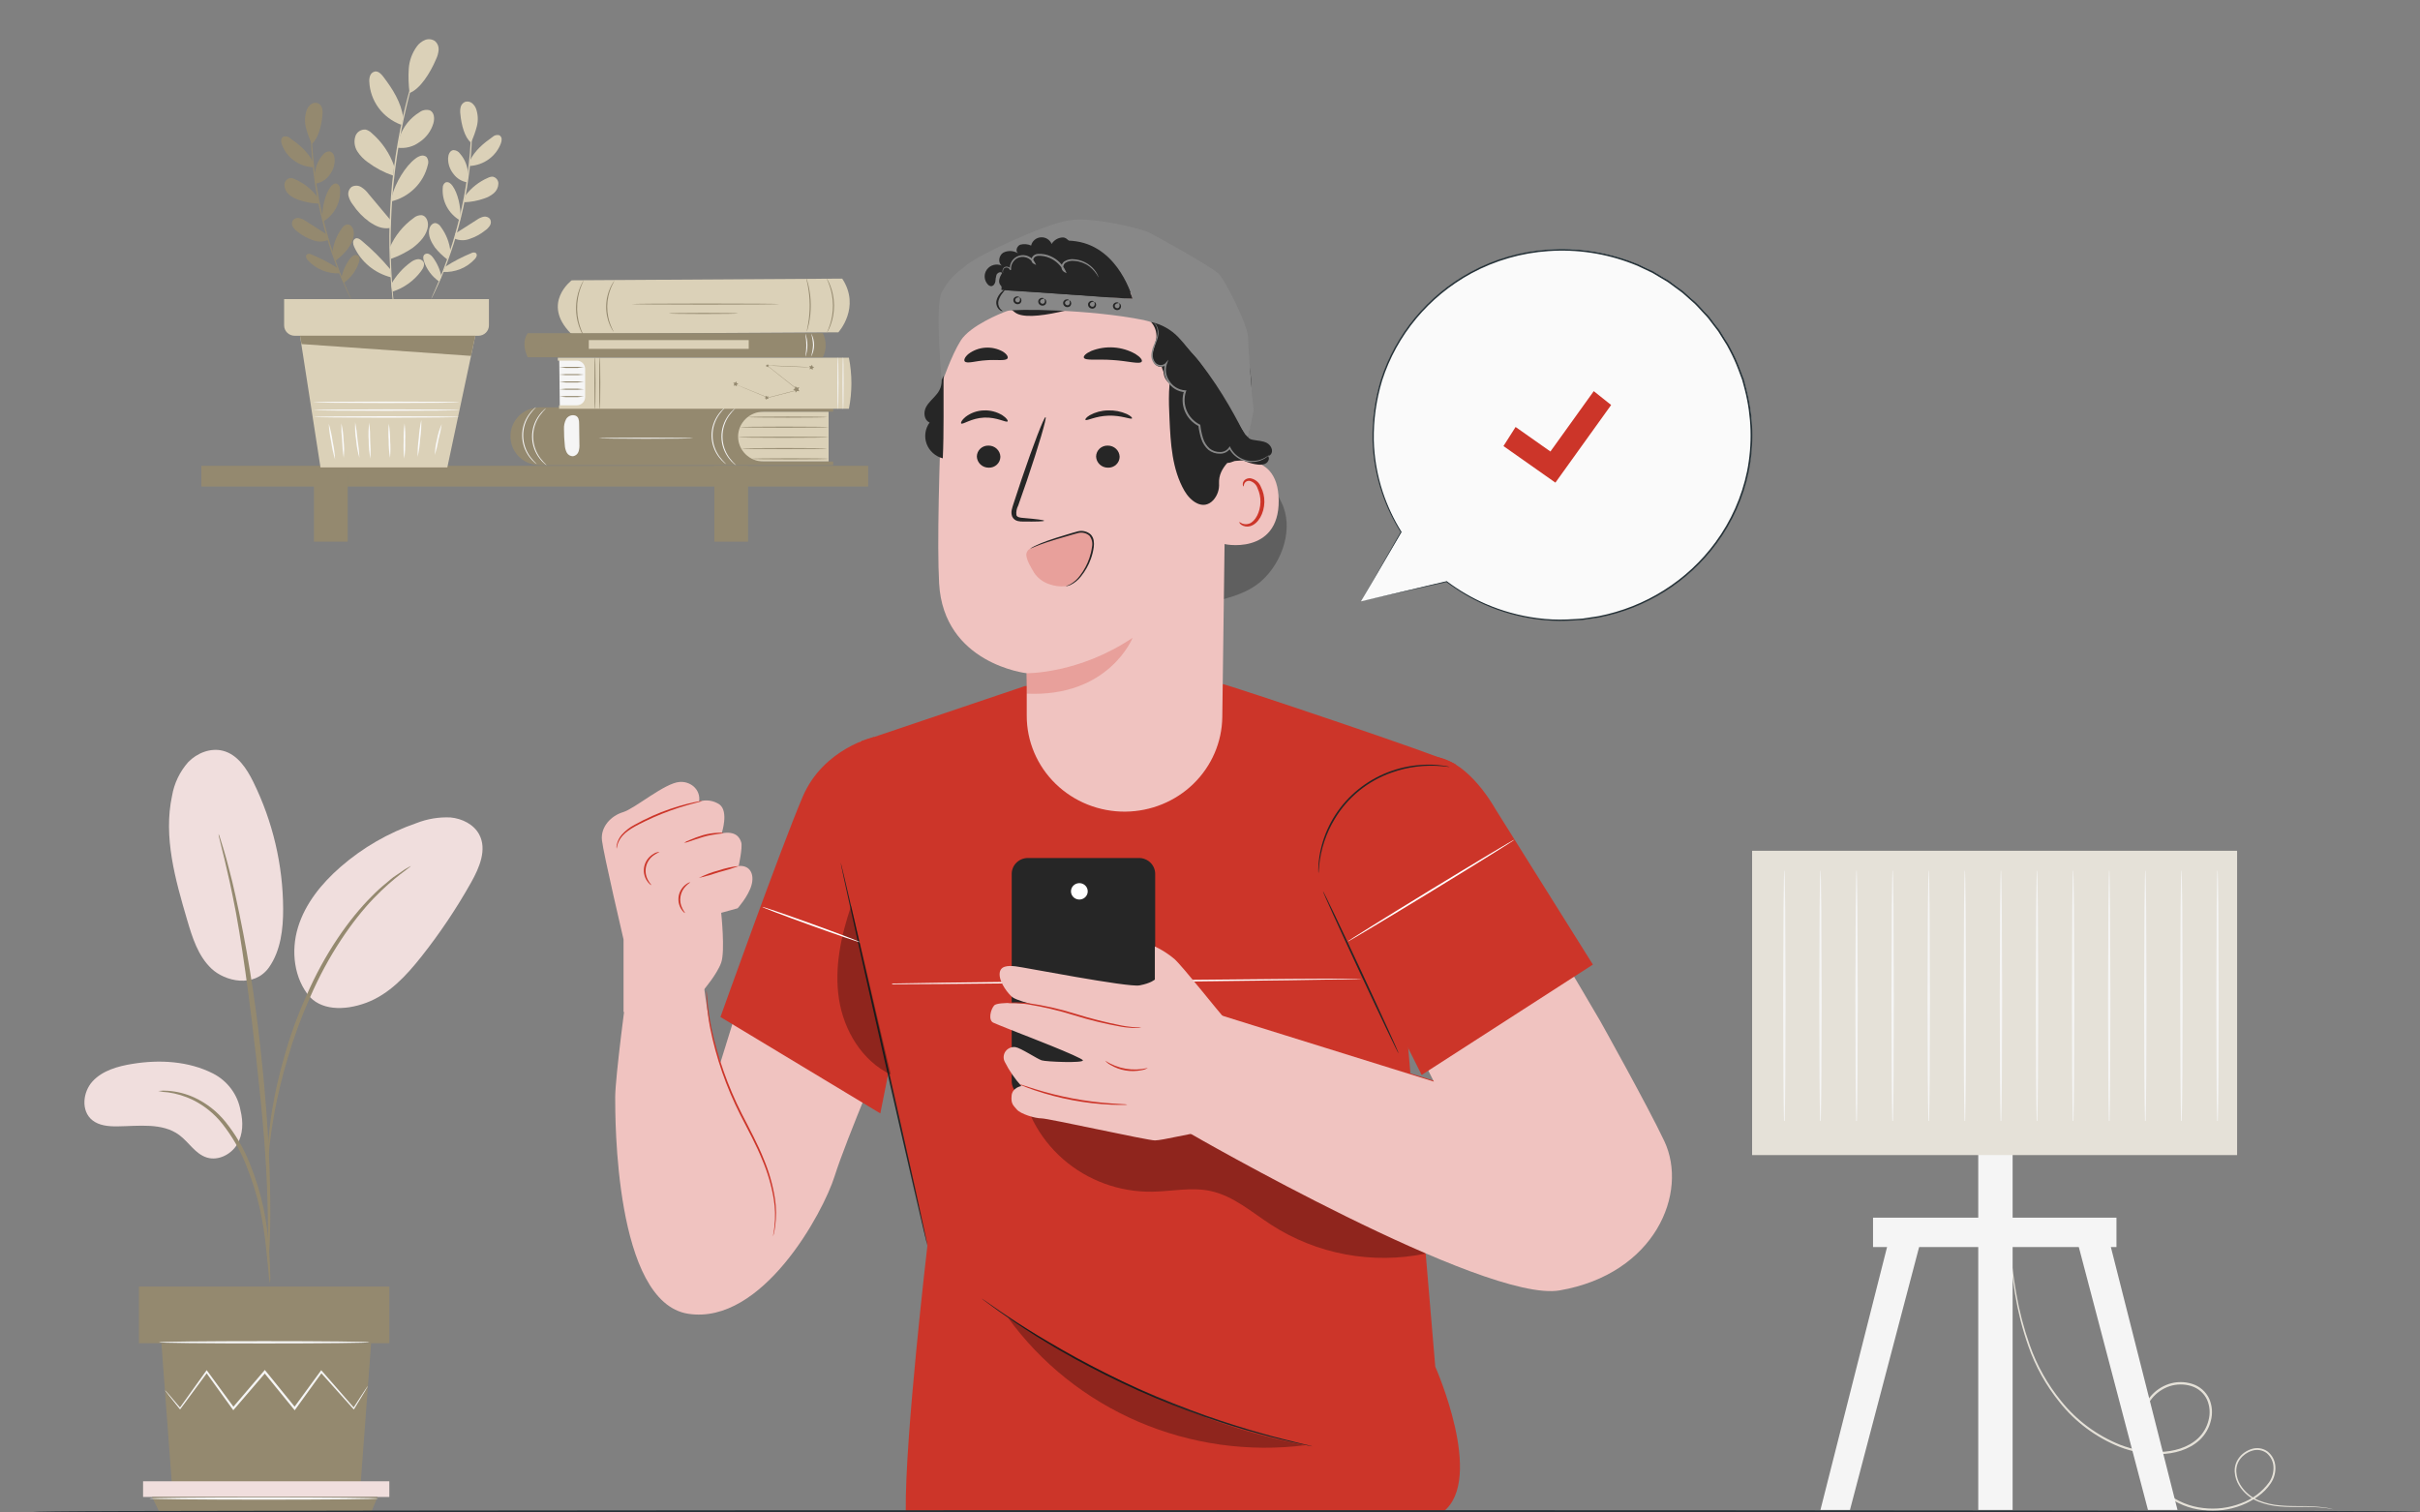 <svg xmlns="http://www.w3.org/2000/svg" width="800" height="500" viewBox="0 0 800 500" fill="none"><rect x="0" y="0" width="800" height="500" fill="#808080" stroke="none"/><g clip-path="url(#clip0_5115_11545)"><path d="M771.457 498.987C771.457 498.987 771.201 498.952 770.712 498.847C770.223 498.742 769.489 498.608 768.521 498.491C765.688 498.196 762.837 498.094 759.99 498.186C758.131 498.194 756.057 498.21 753.79 498.021C751.315 497.858 748.882 497.316 746.578 496.416C743.895 495.35 741.638 493.458 740.149 491.026C739.333 489.692 738.855 488.186 738.753 486.634C738.635 484.973 739.118 483.325 740.117 481.978C741.162 480.569 742.644 479.529 744.341 479.011C745.234 478.722 746.184 478.649 747.112 478.797C748.04 478.946 748.917 479.312 749.669 479.865C750.414 480.475 751.022 481.229 751.456 482.08C751.89 482.931 752.14 483.861 752.191 484.811C752.314 486.771 751.781 488.718 750.674 490.356C749.561 492.023 748.141 493.473 746.487 494.632C744.815 495.85 742.986 496.847 741.048 497.598C736.997 499.184 732.603 499.745 728.272 499.229C723.697 498.74 719.363 496.969 715.791 494.127C712.104 491.127 709.337 487.186 707.796 482.741C706.147 478.14 705.969 473.156 707.285 468.454C707.975 466.051 709.147 463.807 710.733 461.854C712.349 459.841 714.526 458.331 717.001 457.506C719.496 456.7 722.188 456.692 724.688 457.484C725.929 457.874 727.072 458.514 728.044 459.365C729.015 460.215 729.793 461.257 730.326 462.421C731.328 464.729 731.512 467.299 730.847 469.722C730.261 472.104 729 474.275 727.209 475.986C723.6 479.348 718.632 480.602 714.022 480.72C709.458 480.781 704.926 479.962 700.685 478.31C692.888 475.176 686.063 470.102 680.885 463.589C676.345 457.988 672.827 451.661 670.486 444.886C668.543 439.327 667.087 433.616 666.133 427.815C665.271 422.702 664.784 418.266 664.425 414.64C664.067 411.014 663.863 408.193 663.718 406.284C663.656 405.353 663.603 404.629 663.573 404.107C663.545 403.616 663.551 403.363 663.551 403.363C663.551 403.363 663.6 403.612 663.654 404.101C663.708 404.621 663.782 405.343 663.878 406.271C664.076 408.213 664.363 411.013 664.731 414.613C665.137 418.226 665.668 422.655 666.568 427.745C667.564 433.51 669.051 439.184 671.013 444.707C673.367 451.405 676.879 457.657 681.395 463.19C686.52 469.588 693.257 474.57 700.945 477.643C705.099 479.251 709.535 480.045 714.002 479.98C718.498 479.86 723.268 478.625 726.674 475.438C728.356 473.825 729.54 471.78 730.089 469.538C730.709 467.282 730.54 464.887 729.609 462.736C729.119 461.669 728.406 460.716 727.514 459.937C726.623 459.159 725.574 458.574 724.436 458.219C722.096 457.483 719.578 457.492 717.244 458.245C714.914 459.025 712.865 460.449 711.346 462.346C709.825 464.218 708.701 466.367 708.039 468.669C706.766 473.22 706.936 478.043 708.528 482.497C710.018 486.814 712.697 490.643 716.27 493.563C719.727 496.324 723.924 498.049 728.358 498.531C732.57 499.043 736.846 498.508 740.791 496.976C744.544 495.63 747.795 493.208 750.12 490.025C751.159 488.504 751.665 486.694 751.561 484.867C751.518 484.002 751.295 483.155 750.905 482.378C750.515 481.601 749.966 480.911 749.292 480.35C748.618 479.852 747.83 479.522 746.997 479.387C746.163 479.252 745.309 479.317 744.507 479.577C742.928 480.052 741.547 481.012 740.569 482.315C739.636 483.559 739.181 485.085 739.283 486.625C739.372 488.097 739.818 489.526 740.585 490.795C742.007 493.149 744.172 494.988 746.753 496.033C749.009 496.934 751.395 497.486 753.824 497.669C756.066 497.878 758.132 497.886 759.991 497.901C762.851 497.839 765.712 497.99 768.549 498.352C769.536 498.476 770.509 498.689 771.457 498.987Z" fill="#E5E1D8"></path><path d="M625.893 404.082L601.797 499.156H611.558L636.569 404.082H625.893Z" fill="#F5F5F5"></path><path d="M695.737 404.082L719.833 499.156H710.073L685.062 404.082H695.737Z" fill="#F5F5F5"></path><path d="M665.328 378.23H653.966V499.15H665.328V378.23Z" fill="#F5F5F5"></path><path d="M739.537 281.25H579.209V381.85H739.537V281.25Z" fill="#E5E1D8"></path><path d="M699.655 402.539H619.183V412.254H699.655V402.539Z" fill="#F5F5F5"></path><path d="M589.864 368.73C589.956 369.339 589.994 369.954 589.98 370.57H589.759C589.596 365.65 589.475 349.35 589.475 330.034C589.52 318.376 589.56 307.828 589.59 300.064C589.642 296.309 589.684 293.233 589.716 290.982C589.746 289.979 589.771 289.163 589.79 288.514C589.782 288.225 589.808 287.935 589.87 287.652C589.93 287.936 589.957 288.225 589.95 288.514C589.969 289.163 589.993 289.982 590.023 290.982C590.055 293.233 590.097 296.309 590.149 300.064C590.179 307.828 590.219 318.376 590.264 330.034C590.264 349.349 590.149 365.649 589.98 370.57H589.759C589.741 369.955 589.777 369.339 589.864 368.73Z" fill="#F5F5F5"></path><path d="M601.798 368.73C601.889 369.339 601.928 369.954 601.913 370.57H601.693C601.529 365.65 601.408 349.35 601.408 330.034C601.453 318.376 601.494 307.828 601.524 300.064C601.575 296.309 601.618 293.233 601.649 290.982C601.679 289.979 601.704 289.163 601.724 288.514C601.715 288.225 601.742 287.935 601.804 287.652C601.864 287.936 601.891 288.225 601.883 288.514C601.903 289.163 601.927 289.982 601.957 290.982C601.988 293.233 602.031 296.309 602.083 300.064C602.113 307.828 602.153 318.376 602.198 330.034C602.198 349.349 602.083 365.649 601.913 370.57H601.693C601.675 369.955 601.71 369.339 601.798 368.73Z" fill="#F5F5F5"></path><path d="M613.731 368.73C613.823 369.339 613.861 369.954 613.847 370.57H613.628C613.462 365.65 613.342 349.35 613.342 330.034C613.387 318.376 613.427 307.828 613.457 300.064C613.509 296.309 613.552 293.233 613.583 290.982C613.613 289.979 613.638 289.163 613.658 288.514C613.649 288.225 613.675 287.935 613.737 287.652C613.798 287.936 613.824 288.225 613.817 288.514C613.836 289.163 613.861 289.982 613.891 290.982C613.922 293.233 613.964 296.309 614.016 300.064C614.046 307.828 614.087 318.376 614.132 330.034C614.132 349.349 614.016 365.649 613.847 370.57H613.627C613.609 369.955 613.644 369.339 613.731 368.73Z" fill="#F5F5F5"></path><path d="M625.662 368.73C625.754 369.339 625.792 369.954 625.777 370.57H625.557C625.392 365.65 625.272 349.35 625.272 330.034C625.317 318.376 625.358 307.828 625.388 300.064C625.44 296.309 625.482 293.233 625.513 290.982C625.543 289.979 625.569 289.163 625.588 288.514C625.579 288.225 625.606 287.935 625.668 287.652C625.728 287.936 625.755 288.225 625.747 288.514C625.767 289.163 625.791 289.982 625.821 290.982C625.852 293.233 625.895 296.309 625.947 300.064C625.977 307.828 626.017 318.376 626.062 330.034C626.062 349.349 625.947 365.649 625.777 370.57H625.557C625.539 369.955 625.574 369.339 625.662 368.73Z" fill="#F5F5F5"></path><path d="M637.595 368.73C637.686 369.339 637.725 369.954 637.71 370.57H637.49C637.325 365.65 637.205 349.35 637.205 330.034C637.25 318.376 637.29 307.828 637.32 300.064C637.372 296.309 637.415 293.233 637.446 290.982C637.476 289.979 637.501 289.163 637.521 288.514C637.512 288.225 637.539 287.935 637.601 287.652C637.661 287.936 637.688 288.225 637.68 288.514C637.7 289.163 637.724 289.982 637.754 290.982C637.785 293.233 637.828 296.309 637.88 300.064C637.91 307.828 637.95 318.376 637.995 330.034C637.995 349.349 637.88 365.649 637.71 370.57H637.49C637.472 369.955 637.507 369.339 637.595 368.73Z" fill="#F5F5F5"></path><path d="M649.53 368.73C649.622 369.339 649.66 369.954 649.646 370.57H649.425C649.262 365.65 649.141 349.35 649.141 330.034C649.186 318.376 649.226 307.828 649.256 300.064C649.308 296.309 649.35 293.233 649.382 290.982C649.412 289.979 649.437 289.163 649.457 288.514C649.448 288.225 649.474 287.935 649.536 287.652C649.596 287.936 649.623 288.225 649.616 288.514C649.635 289.163 649.659 289.982 649.689 290.982C649.721 293.233 649.763 296.309 649.815 300.064C649.845 307.828 649.885 318.376 649.93 330.034C649.93 349.349 649.815 365.649 649.646 370.57H649.425C649.407 369.955 649.443 369.339 649.53 368.73Z" fill="#F5F5F5"></path><path d="M661.461 368.73C661.552 369.339 661.591 369.954 661.576 370.57H661.356C661.192 365.65 661.071 349.35 661.071 330.034C661.116 318.376 661.157 307.828 661.187 300.064C661.238 296.309 661.281 293.233 661.312 290.982C661.342 289.979 661.368 289.163 661.387 288.514C661.378 288.225 661.405 287.935 661.467 287.652C661.527 287.936 661.554 288.225 661.546 288.514C661.566 289.163 661.59 289.982 661.62 290.982C661.651 293.233 661.694 296.309 661.746 300.064C661.776 307.828 661.816 318.376 661.861 330.034C661.861 349.349 661.746 365.649 661.576 370.57H661.356C661.338 369.955 661.373 369.339 661.461 368.73Z" fill="#F5F5F5"></path><path d="M673.392 368.73C673.483 369.339 673.522 369.954 673.507 370.57H673.287C673.123 365.65 673.002 349.35 673.002 330.034C673.047 318.376 673.087 307.828 673.117 300.064C673.169 296.309 673.212 293.233 673.243 290.982C673.273 289.979 673.298 289.163 673.318 288.514C673.309 288.225 673.336 287.935 673.397 287.652C673.458 287.936 673.484 288.225 673.477 288.514C673.497 289.163 673.521 289.982 673.551 290.982C673.582 293.233 673.625 296.309 673.676 300.064C673.706 307.828 673.747 318.376 673.792 330.034C673.792 349.349 673.676 365.649 673.507 370.57H673.287C673.269 369.955 673.304 369.339 673.392 368.73Z" fill="#F5F5F5"></path><path d="M685.327 368.73C685.419 369.339 685.457 369.954 685.443 370.57H685.222C685.057 365.65 684.938 349.35 684.938 330.034C684.982 318.376 685.023 307.828 685.053 300.064C685.105 296.309 685.147 293.233 685.178 290.982C685.208 289.979 685.234 289.163 685.253 288.514C685.244 288.225 685.271 287.935 685.333 287.652C685.393 287.936 685.42 288.225 685.413 288.514C685.432 289.163 685.456 289.982 685.486 290.982C685.517 293.233 685.56 296.309 685.612 300.064C685.642 307.828 685.682 318.376 685.727 330.034C685.727 349.349 685.612 365.649 685.443 370.57H685.222C685.204 369.955 685.239 369.339 685.327 368.73Z" fill="#F5F5F5"></path><path d="M697.259 368.73C697.35 369.339 697.389 369.954 697.374 370.57H697.154C696.989 365.65 696.869 349.35 696.869 330.034C696.914 318.376 696.954 307.828 696.984 300.064C697.036 296.309 697.079 293.233 697.11 290.982C697.14 289.979 697.165 289.163 697.185 288.514C697.176 288.225 697.203 287.935 697.265 287.652C697.325 287.936 697.352 288.225 697.344 288.514C697.364 289.163 697.388 289.982 697.418 290.982C697.449 293.233 697.492 296.309 697.544 300.064C697.574 307.828 697.614 318.376 697.659 330.034C697.659 349.349 697.544 365.649 697.374 370.57H697.154C697.136 369.955 697.171 369.339 697.259 368.73Z" fill="#F5F5F5"></path><path d="M709.19 368.73C709.282 369.339 709.32 369.954 709.306 370.57H709.086C708.921 365.65 708.801 349.35 708.801 330.034C708.846 318.376 708.886 307.828 708.916 300.064C708.968 296.309 709.011 293.233 709.042 290.982C709.072 289.979 709.097 289.163 709.117 288.514C709.108 288.225 709.134 287.935 709.196 287.652C709.257 287.936 709.283 288.225 709.276 288.514C709.295 289.163 709.32 289.982 709.35 290.982C709.381 293.233 709.423 296.309 709.475 300.064C709.505 307.828 709.546 318.376 709.591 330.034C709.591 349.349 709.475 365.649 709.306 370.57H709.086C709.067 369.955 709.102 369.339 709.19 368.73Z" fill="#F5F5F5"></path><path d="M721.125 368.73C721.216 369.339 721.255 369.954 721.24 370.57H721.02C720.855 365.65 720.735 349.35 720.735 330.034C720.78 318.376 720.821 307.828 720.851 300.064C720.903 296.309 720.945 293.233 720.976 290.982C721.006 289.979 721.032 289.163 721.051 288.514C721.042 288.225 721.069 287.935 721.131 287.652C721.191 287.936 721.218 288.225 721.21 288.514C721.23 289.163 721.254 289.982 721.284 290.982C721.315 293.233 721.358 296.309 721.41 300.064C721.44 307.828 721.48 318.376 721.525 330.034C721.525 349.349 721.41 365.649 721.24 370.57H721.02C721.002 369.955 721.037 369.339 721.125 368.73Z" fill="#F5F5F5"></path><path d="M733.058 368.73C733.149 369.339 733.188 369.954 733.173 370.57H732.953C732.788 365.65 732.668 349.35 732.668 330.034C732.713 318.376 732.753 307.828 732.783 300.064C732.835 296.309 732.878 293.233 732.909 290.982C732.939 289.979 732.964 289.163 732.984 288.514C732.975 288.225 733.002 287.935 733.063 287.652C733.124 287.936 733.15 288.225 733.143 288.514C733.163 289.163 733.187 289.982 733.217 290.982C733.248 293.233 733.291 296.309 733.342 300.064C733.372 307.828 733.413 318.376 733.458 330.034C733.458 349.349 733.342 365.649 733.173 370.57H732.953C732.935 369.955 732.97 369.339 733.058 368.73Z" fill="#F5F5F5"></path><path d="M286.998 154.004H66.561V160.84H286.998V154.004Z" fill="#94896F"></path><path d="M114.95 157.41H103.788V179.059H114.95V157.41Z" fill="#94896F"></path><path d="M247.295 154.004H236.134V179.071H247.295V154.004Z" fill="#94896F"></path><path d="M98.731 108.078L105.948 154.525H147.874L157.604 108.75L98.731 108.078Z" fill="#DBD1B8"></path><path d="M151.746 137.838C151.746 137.971 141.003 138.08 127.754 138.08C114.504 138.08 103.758 137.967 103.758 137.838C103.758 137.709 114.5 137.598 127.754 137.598C141.008 137.598 151.746 137.706 151.746 137.838Z" fill="#FAFAFA"></path><path d="M151.907 135.565C151.907 135.698 141.091 135.806 127.752 135.806C114.413 135.806 103.594 135.693 103.594 135.565C103.594 135.436 114.408 135.324 127.752 135.324C141.096 135.324 151.907 135.431 151.907 135.565Z" fill="#FAFAFA"></path><path d="M151.828 132.987C151.828 133.12 141.012 133.228 127.673 133.228C114.334 133.228 103.515 133.115 103.515 132.987C103.515 132.858 114.329 132.746 127.673 132.746C141.017 132.746 151.828 132.853 151.828 132.987Z" fill="#FAFAFA"></path><path d="M110.768 151.861C110.181 149.949 109.751 147.993 109.483 146.013C109.054 144.06 108.786 142.077 108.682 140.082C109.27 141.995 109.7 143.951 109.967 145.931C110.396 147.884 110.664 149.867 110.768 151.861Z" fill="#FAFAFA"></path><path d="M113.623 151.363C113.327 149.474 113.153 147.568 113.103 145.657C112.888 143.757 112.797 141.845 112.83 139.934C113.286 141.799 113.542 143.707 113.594 145.624C113.807 147.531 113.817 149.454 113.623 151.363Z" fill="#FAFAFA"></path><path d="M118.82 151.364C118.25 149.456 117.884 147.495 117.729 145.514C117.412 143.55 117.305 141.559 117.41 139.574C117.794 141.518 118.064 143.483 118.217 145.457C118.534 147.413 118.735 149.385 118.82 151.364Z" fill="#FAFAFA"></path><path d="M122.465 151.628C122.065 149.671 121.872 147.679 121.888 145.683C121.741 143.693 121.803 141.693 122.074 139.715C122.294 141.692 122.397 143.68 122.381 145.669C122.527 147.652 122.555 149.642 122.465 151.628Z" fill="#FAFAFA"></path><path d="M128.925 151.367C128.615 149.501 128.467 147.613 128.483 145.722C128.337 143.837 128.354 141.944 128.534 140.062C128.844 141.929 128.992 143.817 128.976 145.708C129.122 147.593 129.105 149.486 128.925 151.367Z" fill="#FAFAFA"></path><path d="M133.647 151.619C133.418 149.682 133.351 147.731 133.449 145.784C133.383 143.834 133.482 141.883 133.744 139.949C133.973 141.887 134.039 143.839 133.941 145.787C134.006 147.736 133.908 149.686 133.647 151.619Z" fill="#FAFAFA"></path><path d="M138.072 151.002C138.027 148.964 138.146 146.925 138.429 144.905C138.549 142.868 138.832 140.844 139.275 138.852C139.321 140.89 139.201 142.929 138.918 144.949C138.798 146.985 138.515 149.009 138.072 151.002Z" fill="#FAFAFA"></path><path d="M143.77 150.404C143.78 148.652 144.017 146.909 144.475 145.216C144.777 143.49 145.3 141.808 146.034 140.211C145.773 141.932 145.414 143.638 144.956 145.319C144.659 147.035 144.263 148.732 143.77 150.404Z" fill="#FAFAFA"></path><path d="M139.735 16.43C139.728 16.507 139.711 16.583 139.684 16.655C139.632 16.832 139.569 17.046 139.488 17.313L138.691 19.819C138.332 20.903 137.904 22.233 137.46 23.793C137.016 25.352 136.448 27.11 135.948 29.088C135.416 31.058 134.839 33.217 134.315 35.556C133.733 37.882 133.243 40.397 132.701 43.037C131.695 48.33 130.779 54.186 130.132 60.369C129.519 66.557 129.235 72.476 129.152 77.861C129.152 80.554 129.127 83.113 129.228 85.507C129.271 87.902 129.4 90.13 129.524 92.169C129.614 94.202 129.809 96.039 129.938 97.652C130.067 99.266 130.209 100.653 130.343 101.786C130.458 102.889 130.552 103.762 130.618 104.398C130.643 104.673 130.662 104.897 130.678 105.075C130.689 105.153 130.689 105.231 130.678 105.309C130.649 105.237 130.631 105.161 130.624 105.083C130.595 104.902 130.561 104.681 130.517 104.406C130.427 103.772 130.305 102.903 130.149 101.803C129.987 100.674 129.803 99.288 129.66 97.674C129.517 96.059 129.287 94.225 129.174 92.187C129.026 90.155 128.876 87.92 128.816 85.525C128.701 83.127 128.71 80.557 128.701 77.862C128.76 72.465 129.03 66.53 129.644 60.326C130.293 54.128 131.226 48.26 132.258 42.958C132.817 40.316 133.322 37.798 133.923 35.47C134.466 33.13 135.063 30.972 135.618 29.005C136.14 27.029 136.726 25.273 137.203 23.721C137.68 22.168 138.125 20.843 138.515 19.769C138.888 18.721 139.185 17.892 139.4 17.284L139.642 16.643C139.662 16.568 139.693 16.496 139.735 16.43Z" fill="#DBD1B8"></path><path d="M132.165 45.171C133.32 41.825 135.623 38.976 138.684 37.108C139.163 36.736 139.728 36.484 140.329 36.376C140.93 36.268 141.549 36.307 142.132 36.488C143.595 37.18 143.713 39.198 143.277 40.729C142.525 43.331 140.84 45.579 138.532 47.062C136.487 48.543 133.928 49.175 131.411 48.822" fill="#DBD1B8"></path><path d="M129.622 64.601C130.705 60.593 133.97 54.891 137.36 52.413C137.878 51.994 138.477 51.681 139.121 51.494C139.444 51.404 139.784 51.394 140.113 51.463C140.441 51.533 140.746 51.68 141.003 51.893C141.293 52.267 141.483 52.707 141.557 53.171C141.63 53.636 141.584 54.111 141.423 54.554C140.73 57.478 139.218 60.155 137.058 62.285C134.898 64.416 132.175 65.915 129.194 66.615" fill="#DBD1B8"></path><path d="M128.916 81.698C130.599 77.87 133.295 74.551 136.724 72.082C137.09 71.754 137.52 71.501 137.988 71.337C138.456 71.174 138.952 71.104 139.448 71.131C140.929 71.394 141.6 73.163 141.47 74.631C141.2 77.655 138.843 80.079 136.409 81.958C134.172 83.471 131.744 84.693 129.186 85.593" fill="#DBD1B8"></path><path d="M129.307 93.982C130.936 91.064 133.204 88.534 135.949 86.575C136.536 86.137 137.218 85.838 137.942 85.7C138.305 85.635 138.68 85.669 139.025 85.797C139.371 85.926 139.674 86.144 139.902 86.428C140.567 87.387 139.933 88.686 139.219 89.606C136.877 92.803 133.558 95.188 129.74 96.415" fill="#DBD1B8"></path><path d="M128.985 88.987C126.122 85.549 122.942 82.377 119.485 79.51C118.946 79.058 118.264 78.594 117.592 78.807C117.339 78.911 117.122 79.084 116.967 79.306C116.813 79.528 116.727 79.79 116.722 80.058C116.721 80.597 116.846 81.129 117.088 81.612C118.223 84.084 119.912 86.273 122.03 88.018C124.147 89.762 126.639 91.017 129.32 91.689" fill="#DBD1B8"></path><path d="M129.288 73L121.824 64.085C121.167 63.194 120.346 62.431 119.402 61.835C118.926 61.543 118.378 61.386 117.816 61.379C117.255 61.373 116.702 61.517 116.219 61.798C115.787 62.147 115.462 62.607 115.282 63.127C115.101 63.647 115.072 64.205 115.198 64.74C115.465 65.806 115.962 66.804 116.654 67.668C118.104 69.859 119.947 71.775 122.092 73.325C124.283 74.802 126.274 75.762 128.905 75.381" fill="#DBD1B8"></path><path d="M130.327 54.986C128.863 50.72 126.272 46.911 122.817 43.945C122.276 43.41 121.599 43.023 120.857 42.826C120.096 42.769 119.338 42.972 118.714 43.402C118.089 43.831 117.636 44.46 117.433 45.18C117.196 45.989 117.135 46.837 117.252 47.67C117.37 48.504 117.664 49.304 118.115 50.02C119.029 51.445 120.22 52.679 121.623 53.652C124.137 55.533 126.938 57.015 129.924 58.041" fill="#DBD1B8"></path><path d="M133.306 38.931C132.583 33.765 129.838 29.467 126.656 25.287C125.986 24.406 125.05 23.471 123.941 23.636C123.591 23.71 123.265 23.869 122.993 24.098C122.721 24.326 122.511 24.618 122.383 24.946C122.135 25.606 122.034 26.31 122.087 27.011C122.226 30.141 123.303 33.162 125.183 35.696C127.064 38.231 129.664 40.167 132.661 41.264" fill="#DBD1B8"></path><path d="M135.395 30.741C135.049 28.093 134.958 25.42 135.122 22.755C135.293 20.076 136.232 17.497 137.83 15.316C138.511 14.375 139.451 13.642 140.539 13.2C141.084 12.987 141.677 12.914 142.259 12.99C142.841 13.066 143.394 13.286 143.864 13.632C144.261 13.995 144.57 14.442 144.767 14.938C144.964 15.434 145.044 15.967 145.002 16.498C144.908 17.559 144.623 18.595 144.16 19.558C142.173 24.243 138.857 29.43 135.398 30.737" fill="#DBD1B8"></path><path d="M102.885 36.898C102.92 37.115 102.933 37.334 102.925 37.553C102.925 38.03 102.938 38.653 102.947 39.428C102.947 40.242 102.947 41.234 102.995 42.393C103.042 43.551 103.041 44.863 103.139 46.314C103.268 49.221 103.556 52.673 104.006 56.491C104.489 60.306 105.159 64.482 106.071 68.826C107.013 73.166 108.118 77.254 109.241 80.937C110.394 84.611 111.547 87.887 112.623 90.598C113.129 91.966 113.66 93.175 114.1 94.248C114.539 95.32 114.937 96.236 115.272 96.98C115.582 97.694 115.831 98.266 116.021 98.705C116.119 98.903 116.196 99.109 116.252 99.321C116.127 99.14 116.021 98.948 115.935 98.747L115.101 97.053C114.738 96.32 114.308 95.416 113.849 94.349C113.391 93.282 112.83 92.082 112.302 90.719C111.185 88.016 109.996 84.744 108.811 81.065C107.658 77.376 106.538 73.274 105.592 68.922C104.67 64.562 104.018 60.369 103.558 56.539C103.132 52.7 102.88 49.24 102.795 46.326C102.719 44.869 102.735 43.55 102.723 42.393C102.71 41.236 102.723 40.237 102.759 39.423C102.788 38.648 102.812 38.024 102.83 37.548C102.826 37.33 102.845 37.112 102.885 36.898Z" fill="#94896F"></path><path d="M104.053 58.06C104.103 55.539 105.046 53.113 106.719 51.196C106.964 50.842 107.293 50.552 107.679 50.352C108.064 50.151 108.494 50.047 108.931 50.047C110.084 50.211 110.602 51.558 110.642 52.694C110.702 54.623 110.049 56.51 108.804 58.006C107.736 59.444 106.133 60.414 104.342 60.705" fill="#94896F"></path><path d="M106.589 71.831C106.445 68.873 107.416 64.305 109.179 61.901C109.438 61.507 109.775 61.168 110.171 60.905C110.371 60.775 110.601 60.696 110.84 60.674C111.078 60.652 111.319 60.689 111.54 60.78C111.82 60.973 112.046 61.232 112.198 61.532C112.35 61.833 112.423 62.166 112.41 62.502C112.581 64.639 112.14 66.781 111.138 68.687C110.135 70.593 108.61 72.187 106.733 73.292" fill="#94896F"></path><path d="M109.866 83.618C110.171 80.656 111.276 77.828 113.068 75.424C113.245 75.124 113.482 74.861 113.765 74.651C114.048 74.441 114.371 74.289 114.714 74.203C115.781 74.07 116.628 75.134 116.861 76.162C117.342 78.277 116.27 80.424 115.026 82.217C113.835 83.719 112.451 85.062 110.907 86.215" fill="#94896F"></path><path d="M112.838 91.912C113.306 89.582 114.295 87.381 115.733 85.469C116.036 85.047 116.435 84.699 116.897 84.452C117.13 84.332 117.392 84.277 117.655 84.291C117.918 84.306 118.172 84.391 118.389 84.536C119.053 85.047 118.906 86.062 118.62 86.843C117.728 89.513 115.991 91.837 113.662 93.478" fill="#94896F"></path><path d="M111.516 88.575C108.81 86.839 105.947 85.35 102.964 84.125C102.749 83.996 102.505 83.922 102.254 83.909C102.002 83.895 101.751 83.942 101.523 84.047C101.373 84.171 101.263 84.335 101.207 84.518C101.15 84.702 101.15 84.898 101.205 85.082C101.322 85.449 101.522 85.785 101.792 86.064C103.108 87.507 104.739 88.642 106.564 89.383C108.389 90.125 110.361 90.454 112.334 90.347" fill="#94896F"></path><path d="M108.213 77.619L101.173 73.126C100.53 72.66 99.803 72.315 99.031 72.11C98.643 72.013 98.234 72.021 97.851 72.135C97.467 72.249 97.123 72.464 96.855 72.756C96.637 73.085 96.517 73.467 96.508 73.859C96.5 74.251 96.603 74.637 96.806 74.975C97.223 75.644 97.78 76.218 98.441 76.661C99.909 77.848 101.585 78.766 103.387 79.371C104.194 79.701 105.061 79.868 105.936 79.862C106.811 79.856 107.676 79.677 108.478 79.335" fill="#94896F"></path><path d="M104.956 65.145C103.022 62.55 100.421 60.502 97.416 59.211C96.93 58.961 96.386 58.84 95.838 58.862C95.308 58.984 94.838 59.283 94.508 59.707C94.178 60.131 94.009 60.654 94.029 61.187C94.046 61.787 94.19 62.377 94.454 62.92C94.717 63.462 95.093 63.945 95.558 64.337C96.493 65.115 97.575 65.704 98.743 66.071C100.869 66.823 103.102 67.242 105.361 67.313" fill="#94896F"></path><path d="M103.461 53.588C101.834 50.224 99.02 47.877 95.936 45.701C95.649 45.427 95.294 45.232 94.906 45.135C94.518 45.039 94.11 45.044 93.725 45.15C93.502 45.274 93.315 45.45 93.18 45.663C93.044 45.876 92.966 46.119 92.951 46.369C92.927 46.871 93.013 47.371 93.204 47.837C93.986 49.939 95.383 51.769 97.22 53.099C99.058 54.428 101.254 55.199 103.535 55.315" fill="#94896F"></path><path d="M103.078 47.554C102.26 45.824 101.611 44.023 101.138 42.173C100.665 40.313 100.737 38.36 101.345 36.538C101.604 35.753 102.084 35.056 102.729 34.526C103.053 34.266 103.441 34.092 103.854 34.021C104.267 33.95 104.692 33.983 105.088 34.119C105.438 34.283 105.746 34.522 105.989 34.818C106.232 35.115 106.404 35.461 106.492 35.831C106.661 36.572 106.694 37.337 106.592 38.089C106.268 41.703 105.15 45.929 103.082 47.551" fill="#94896F"></path><path d="M155.894 36.449C155.936 36.664 155.956 36.883 155.953 37.102C155.971 37.578 155.995 38.202 156.024 38.977C156.056 39.791 156.079 40.784 156.061 41.947C156.042 43.11 156.061 44.423 155.988 45.88C155.903 48.794 155.65 52.261 155.223 56.093C154.762 59.923 154.112 64.118 153.191 68.476C152.245 72.831 151.116 76.931 149.972 80.619C148.789 84.298 147.599 87.571 146.481 90.273C145.953 91.636 145.397 92.838 144.934 93.903C144.47 94.968 144.045 95.874 143.682 96.608L142.848 98.301C142.76 98.503 142.652 98.695 142.526 98.876C142.583 98.664 142.66 98.457 142.757 98.26L143.506 96.535C143.842 95.791 144.245 94.878 144.679 93.803C145.112 92.728 145.65 91.522 146.156 90.153C147.229 87.444 148.382 84.169 149.537 80.494C150.66 76.809 151.766 72.722 152.708 68.381C153.63 64.037 154.29 59.861 154.773 56.047C155.222 52.228 155.509 48.776 155.64 45.87C155.738 44.419 155.746 43.103 155.784 41.948C155.822 40.793 155.833 39.797 155.831 38.983C155.84 38.208 155.847 37.585 155.853 37.109C155.845 36.888 155.859 36.667 155.894 36.449Z" fill="#DBD1B8"></path><path d="M154.722 57.635C154.673 55.113 153.73 52.687 152.057 50.771C151.812 50.416 151.483 50.126 151.097 49.926C150.712 49.725 150.282 49.621 149.845 49.621C148.692 49.785 148.174 51.132 148.134 52.268C148.076 54.196 148.728 56.08 149.972 57.575C151.04 59.013 152.643 59.982 154.434 60.273" fill="#DBD1B8"></path><path d="M152.191 71.381C152.335 68.424 151.364 63.856 149.601 61.452C149.341 61.057 149.002 60.718 148.604 60.456C148.404 60.326 148.174 60.247 147.936 60.225C147.697 60.203 147.456 60.239 147.235 60.331C146.955 60.524 146.729 60.783 146.577 61.084C146.424 61.385 146.351 61.718 146.364 62.054C146.194 64.191 146.635 66.332 147.638 68.238C148.641 70.144 150.166 71.738 152.042 72.843" fill="#DBD1B8"></path><path d="M148.906 83.168C148.601 80.207 147.495 77.379 145.703 74.975C145.526 74.674 145.289 74.412 145.007 74.202C144.724 73.992 144.402 73.84 144.058 73.754C142.992 73.62 142.144 74.685 141.911 75.713C141.431 77.829 142.503 79.976 143.747 81.768C144.937 83.27 146.321 84.613 147.865 85.765" fill="#DBD1B8"></path><path d="M145.942 91.463C145.473 89.133 144.485 86.933 143.048 85.019C142.744 84.598 142.345 84.25 141.883 84.003C141.65 83.883 141.388 83.827 141.125 83.842C140.862 83.857 140.609 83.941 140.391 84.087C139.727 84.598 139.875 85.613 140.161 86.393C141.052 89.064 142.789 91.388 145.118 93.028" fill="#DBD1B8"></path><path d="M147.262 88.131C149.967 86.394 152.83 84.905 155.813 83.681C156.028 83.552 156.272 83.477 156.524 83.463C156.776 83.45 157.027 83.497 157.255 83.602C157.405 83.726 157.515 83.889 157.572 84.073C157.628 84.257 157.629 84.453 157.573 84.637C157.457 85.004 157.256 85.34 156.987 85.618C155.671 87.062 154.04 88.197 152.215 88.938C150.389 89.68 148.417 90.009 146.444 89.901" fill="#DBD1B8"></path><path d="M150.572 77.17L157.612 72.677C158.255 72.211 158.981 71.866 159.754 71.661C160.142 71.564 160.55 71.572 160.934 71.686C161.317 71.8 161.662 72.015 161.929 72.307C162.147 72.636 162.268 73.017 162.276 73.409C162.285 73.801 162.182 74.188 161.979 74.526C161.562 75.195 161.005 75.769 160.344 76.212C158.875 77.399 157.2 78.317 155.398 78.921C154.591 79.252 153.723 79.419 152.848 79.412C151.973 79.406 151.109 79.226 150.307 78.884" fill="#DBD1B8"></path><path d="M153.82 64.696C155.754 62.101 158.356 60.053 161.36 58.761C161.845 58.512 162.389 58.391 162.937 58.413C163.468 58.534 163.939 58.832 164.27 59.256C164.601 59.68 164.771 60.204 164.751 60.737C164.735 61.338 164.59 61.928 164.328 62.471C164.065 63.013 163.689 63.496 163.224 63.888C162.289 64.666 161.205 65.255 160.037 65.621C157.912 66.374 155.679 66.793 153.42 66.863" fill="#DBD1B8"></path><path d="M155.323 53.143C156.95 49.779 159.764 47.43 162.848 45.256C163.135 44.982 163.49 44.787 163.878 44.69C164.266 44.593 164.674 44.598 165.059 44.705C165.282 44.829 165.469 45.005 165.604 45.218C165.739 45.431 165.818 45.674 165.833 45.924C165.856 46.425 165.77 46.926 165.58 47.392C164.798 49.494 163.401 51.323 161.563 52.653C159.726 53.982 157.53 54.753 155.249 54.868" fill="#DBD1B8"></path><path d="M155.698 47.128C156.515 45.398 157.165 43.596 157.639 41.748C158.111 39.887 158.039 37.934 157.43 36.112C157.171 35.328 156.692 34.63 156.047 34.1C155.722 33.84 155.335 33.666 154.922 33.595C154.509 33.524 154.085 33.558 153.689 33.694C153.339 33.857 153.03 34.096 152.787 34.392C152.543 34.688 152.371 35.035 152.284 35.405C152.114 36.146 152.08 36.911 152.183 37.664C152.507 41.277 153.626 45.503 155.694 47.126" fill="#DBD1B8"></path><path d="M93.926 98.883V107.577C93.926 108.485 94.294 109.355 94.95 109.996C95.605 110.638 96.494 110.998 97.42 110.998H158.135C159.062 110.998 159.951 110.638 160.606 109.996C161.261 109.355 161.63 108.485 161.63 107.577V98.883H93.926Z" fill="#DBD1B8"></path><path d="M99.185 110.977L99.688 113.743L155.709 117.653L157.128 110.977H99.185Z" fill="#94896F"></path><path d="M188.999 92.665C188.999 92.665 178.934 100.175 188.578 110.096C188.66 110.18 188.759 110.247 188.869 110.292C188.978 110.338 189.096 110.361 189.215 110.36L277.144 109.858C277.144 109.858 284.653 101.609 278.421 92.106L188.999 92.665Z" fill="#DBD1B8"></path><path d="M257.709 100.522C257.709 100.618 246.756 100.695 233.256 100.695C219.757 100.695 208.802 100.618 208.802 100.522C208.802 100.426 219.749 100.348 233.256 100.348C246.764 100.348 257.709 100.426 257.709 100.522Z" fill="#94896F"></path><path d="M244.029 103.619C244.029 103.715 238.881 103.793 232.532 103.793C226.183 103.793 221.035 103.715 221.035 103.619C221.035 103.523 226.182 103.445 232.532 103.445C238.882 103.445 244.029 103.523 244.029 103.619Z" fill="#94896F"></path><path d="M266.696 109.586C266.639 109.572 266.889 108.597 267.157 107.003C267.876 102.843 267.837 98.592 267.042 94.445C266.738 92.857 266.465 91.887 266.526 91.871C266.64 92.081 266.726 92.303 266.782 92.534C266.929 92.966 267.104 93.602 267.287 94.397C268.229 98.558 268.271 102.866 267.409 107.043C267.241 107.841 267.077 108.481 266.94 108.915C266.889 109.149 266.807 109.374 266.696 109.586Z" fill="#94896F"></path><path d="M273.263 91.996C273.42 92.188 273.551 92.398 273.655 92.622C273.8 92.871 273.93 93.129 274.045 93.393C274.183 93.7 274.356 94.046 274.494 94.446C274.852 95.375 275.132 96.33 275.331 97.303C275.821 99.695 275.842 102.157 275.391 104.557C275.207 105.533 274.943 106.494 274.6 107.428C274.469 107.831 274.301 108.179 274.169 108.488C274.059 108.754 273.933 109.014 273.792 109.265C273.691 109.49 273.563 109.703 273.41 109.898C273.349 109.868 273.839 108.94 274.363 107.349C274.666 106.417 274.902 105.466 275.068 104.501C275.475 102.137 275.455 99.721 275.009 97.364C274.827 96.403 274.576 95.455 274.258 94.529C273.708 92.946 273.203 92.025 273.263 91.996Z" fill="#94896F"></path><path d="M202.868 109.705C202.707 109.531 202.57 109.337 202.459 109.129C202.306 108.899 202.168 108.659 202.048 108.411C201.873 108.089 201.717 107.759 201.578 107.421C201.206 106.543 200.918 105.634 200.721 104.704C200.235 102.415 200.267 100.05 200.816 97.775C201.039 96.851 201.351 95.948 201.748 95.081C201.895 94.747 202.061 94.421 202.245 94.105C202.372 93.859 202.515 93.623 202.675 93.397C202.791 93.191 202.934 93.002 203.1 92.832C203.16 92.868 202.594 93.701 201.978 95.178C201.622 96.043 201.34 96.936 201.136 97.847C200.634 100.082 200.602 102.393 201.042 104.641C201.222 105.557 201.479 106.456 201.812 107.33C202.391 108.823 202.934 109.67 202.868 109.705Z" fill="#94896F"></path><path d="M193.38 111.809C193.204 111.609 193.052 111.39 192.928 111.156C192.757 110.897 192.603 110.626 192.466 110.348C192.27 109.986 192.093 109.616 191.935 109.237C191.509 108.254 191.172 107.237 190.928 106.197C190.327 103.639 190.267 100.988 190.752 98.406C190.949 97.356 191.239 96.326 191.62 95.326C191.761 94.942 191.921 94.565 192.101 94.197C192.224 93.912 192.365 93.636 192.523 93.369C192.636 93.127 192.777 92.9 192.945 92.691C193.008 92.723 192.446 93.708 191.857 95.401C191.515 96.398 191.254 97.419 191.074 98.456C190.634 100.998 190.693 103.599 191.248 106.12C191.474 107.148 191.783 108.156 192.17 109.136C192.839 110.82 193.442 111.774 193.38 111.809Z" fill="#94896F"></path><path d="M273.913 136.082V152.568H241.354V136.082H273.913Z" fill="#DBD1B8"></path><path d="M168.761 144.489C168.766 144.633 168.772 144.779 168.78 144.924C168.937 147.331 170.027 149.587 171.827 151.232C173.628 152.876 176.003 153.783 178.465 153.768H275.432V152.575H252.414C250.182 152.575 248.041 151.707 246.463 150.161C244.885 148.615 243.998 146.519 243.998 144.333C243.998 142.147 244.885 140.05 246.463 138.504C248.041 136.958 250.182 136.09 252.414 136.09H275.434V134.34L178.437 134.661C177.137 134.663 175.85 134.921 174.653 135.421C173.457 135.92 172.375 136.65 171.473 137.566C170.57 138.483 169.865 139.569 169.399 140.758C168.933 141.947 168.716 143.216 168.761 144.489Z" fill="#94896F"></path><path d="M273.919 144.553C273.919 144.649 267.225 144.727 258.969 144.727C250.713 144.727 244.016 144.649 244.016 144.553C244.016 144.457 250.709 144.379 258.969 144.379C267.229 144.379 273.919 144.457 273.919 144.553Z" fill="#94896F"></path><path d="M273.441 148.287C273.441 148.383 267.105 148.461 259.293 148.461C251.481 148.461 245.145 148.383 245.145 148.287C245.145 148.191 251.478 148.113 259.293 148.113C267.109 148.113 273.441 148.191 273.441 148.287Z" fill="#94896F"></path><path d="M273.916 151.678C273.916 151.775 268.22 151.852 261.197 151.852C254.173 151.852 248.477 151.775 248.477 151.678C248.477 151.581 254.171 151.504 261.197 151.504C268.223 151.504 273.916 151.582 273.916 151.678Z" fill="#94896F"></path><path d="M273.92 141.205C273.92 141.301 267.363 141.379 259.278 141.379C251.192 141.379 244.636 141.301 244.636 141.205C244.636 141.109 251.192 141.031 259.278 141.031C267.363 141.031 273.92 141.109 273.92 141.205Z" fill="#94896F"></path><path d="M273.444 137.889C273.444 137.985 267.607 138.063 260.408 138.063C253.209 138.063 247.367 137.985 247.367 137.889C247.367 137.793 253.202 137.715 260.403 137.715C267.604 137.715 273.444 137.793 273.444 137.889Z" fill="#94896F"></path><path d="M180.513 134.953C179.766 135.702 179.077 136.504 178.452 137.353C176.982 139.433 176.209 141.91 176.24 144.44C176.27 146.97 177.103 149.429 178.623 151.475C179.268 152.309 179.976 153.094 180.74 153.826C180.485 153.687 180.25 153.517 180.04 153.32C179.441 152.811 178.9 152.242 178.426 151.62C176.811 149.56 175.922 147.042 175.891 144.445C175.859 141.848 176.687 139.31 178.252 137.213C178.713 136.58 179.243 135.997 179.831 135.475C180.035 135.274 180.264 135.098 180.513 134.953Z" fill="#F5F5F5"></path><path d="M177.233 134.578C176.486 135.327 175.798 136.129 175.173 136.978C173.703 139.058 172.93 141.535 172.96 144.065C172.991 146.595 173.824 149.054 175.344 151.1C175.989 151.933 176.697 152.719 177.46 153.451C177.206 153.311 176.971 153.141 176.76 152.945C176.162 152.436 175.621 151.866 175.146 151.244C173.532 149.183 172.642 146.666 172.611 144.069C172.58 141.471 173.409 138.934 174.973 136.836C175.434 136.204 175.963 135.621 176.552 135.1C176.755 134.898 176.984 134.722 177.233 134.578Z" fill="#F5F5F5"></path><path d="M243.118 134.953C242.372 135.702 241.684 136.504 241.059 137.353C239.588 139.433 238.815 141.91 238.845 144.44C238.875 146.97 239.708 149.429 241.228 151.475C241.873 152.309 242.581 153.095 243.346 153.826C243.091 153.687 242.856 153.517 242.646 153.32C242.046 152.812 241.503 152.242 241.026 151.62C239.412 149.56 238.522 147.042 238.491 144.445C238.46 141.848 239.288 139.31 240.852 137.213C241.313 136.58 241.842 135.997 242.431 135.475C242.636 135.273 242.867 135.098 243.118 134.953Z" fill="#F5F5F5"></path><path d="M239.842 134.578C239.095 135.327 238.407 136.129 237.782 136.978C236.312 139.058 235.539 141.535 235.569 144.065C235.599 146.595 236.432 149.054 237.952 151.1C238.598 151.934 239.306 152.719 240.07 153.451C239.816 153.312 239.58 153.142 239.37 152.945C238.772 152.436 238.23 151.866 237.756 151.244C236.141 149.184 235.251 146.666 235.22 144.069C235.188 141.471 236.017 138.934 237.582 136.836C238.043 136.204 238.572 135.622 239.16 135.1C239.363 134.898 239.592 134.723 239.842 134.578Z" fill="#F5F5F5"></path><path d="M191.545 146.805C191.514 144.571 191.483 142.338 191.453 140.105C191.481 139.52 191.399 138.935 191.212 138.379C191.114 138.102 190.942 137.856 190.713 137.667C190.484 137.478 190.208 137.353 189.912 137.305C189.367 137.201 188.802 137.27 188.3 137.503C187.798 137.736 187.385 138.12 187.122 138.599C186.602 139.615 186.369 140.749 186.449 141.883C186.436 143.651 186.524 145.419 186.712 147.178C186.751 148.02 186.967 148.845 187.348 149.601C187.544 149.976 187.844 150.29 188.213 150.507C188.581 150.724 189.005 150.835 189.435 150.829C189.856 150.758 190.248 150.576 190.571 150.302C190.893 150.028 191.133 149.673 191.264 149.275C191.513 148.476 191.608 147.638 191.545 146.805Z" fill="#F5F5F5"></path><path d="M229.208 144.869C229.208 144.965 222.197 145.043 213.551 145.043C204.905 145.043 197.895 144.965 197.895 144.869C197.895 144.773 204.903 144.695 213.551 144.695C222.199 144.695 229.208 144.773 229.208 144.869Z" fill="#F5F5F5"></path><path d="M185.052 134.296L184.872 118.676H193.554L193.853 134.296H185.052Z" fill="#F5F5F5"></path><path d="M193.04 121.461C191.703 121.634 190.353 121.693 189.005 121.635C187.657 121.693 186.307 121.634 184.97 121.461C186.307 121.288 187.657 121.23 189.005 121.287C190.353 121.23 191.703 121.288 193.04 121.461Z" fill="#94896F"></path><path d="M193.04 123.84C191.703 124.015 190.353 124.073 189.005 124.015C187.657 124.073 186.307 124.015 184.97 123.84C186.307 123.667 187.657 123.608 189.005 123.666C190.353 123.608 191.703 123.667 193.04 123.84Z" fill="#94896F"></path><path d="M193.04 126.262C191.703 126.435 190.353 126.493 189.005 126.436C187.657 126.493 186.307 126.435 184.97 126.262C186.307 126.088 187.657 126.03 189.005 126.088C190.353 126.03 191.703 126.088 193.04 126.262Z" fill="#94896F"></path><path d="M193.04 128.672C191.703 128.845 190.353 128.904 189.005 128.846C187.657 128.904 186.307 128.845 184.97 128.672C186.307 128.499 187.657 128.44 189.005 128.498C190.353 128.44 191.703 128.499 193.04 128.672Z" fill="#94896F"></path><path d="M193.04 131.106C191.703 131.279 190.353 131.337 189.005 131.279C187.657 131.337 186.307 131.279 184.97 131.106C186.307 130.932 187.657 130.874 189.005 130.932C190.353 130.874 191.703 130.932 193.04 131.106Z" fill="#94896F"></path><path d="M184.403 118.25H280.628C281.734 123.826 281.734 129.557 280.628 135.133H184.814V133.985H190.669C191.403 133.985 192.107 133.699 192.626 133.191C193.145 132.683 193.436 131.993 193.436 131.275V121.932C193.436 121.213 193.145 120.524 192.626 120.016C192.107 119.508 191.403 119.222 190.669 119.222H184.403V118.25Z" fill="#DBD1B8"></path><path d="M277.013 135.358C276.915 135.358 276.836 131.48 276.836 126.697C276.836 121.914 276.915 118.035 277.013 118.035C277.111 118.035 277.191 121.913 277.191 126.697C277.191 131.481 277.108 135.358 277.013 135.358Z" fill="#F5F5F5"></path><path d="M198.273 135.358C198.175 135.358 198.096 131.48 198.096 126.697C198.096 121.914 198.175 118.035 198.273 118.035C198.371 118.035 198.451 121.913 198.451 126.697C198.451 131.481 198.371 135.358 198.273 135.358Z" fill="#94896F"></path><path d="M278.701 135.358C278.603 135.358 278.523 131.48 278.523 126.697C278.523 121.914 278.603 118.035 278.701 118.035C278.799 118.035 278.879 121.913 278.879 126.697C278.879 131.481 278.799 135.358 278.701 135.358Z" fill="#F5F5F5"></path><path d="M196.696 135.358C196.598 135.358 196.519 131.48 196.519 126.697C196.519 121.914 196.598 118.035 196.696 118.035C196.794 118.035 196.874 121.913 196.874 126.697C196.874 131.481 196.794 135.358 196.696 135.358Z" fill="#94896F"></path><path d="M253.68 120.861L253.664 120.832L263.835 128.868L263.925 128.938L263.809 128.967L262.456 129.316L253.869 131.523H253.852L253.835 131.516L246.053 128.284L243.85 127.36L243.273 127.111L243.125 127.046L243.075 127.021C243.093 127.025 243.111 127.03 243.128 127.038L243.28 127.095L243.868 127.329L246.082 128.227L253.882 131.421H253.847L262.43 129.203L263.784 128.855L263.762 128.954L253.616 120.893L253.601 120.882V120.861" fill="#94896F"></path><path d="M262.916 127.66L263.471 128.172L264.214 128.014L263.889 128.691L264.272 129.336L263.517 129.241L263.009 129.796L262.868 129.064L262.176 128.762L262.843 128.404L262.916 127.66Z" fill="#94896F"></path><path d="M253.16 130.816L253.54 131.125L254.014 130.994L253.831 131.445L254.105 131.847L253.612 131.816L253.307 132.194L253.186 131.726L252.725 131.559L253.141 131.302L253.16 130.816Z" fill="#94896F"></path><path d="M242.386 126.495L242.99 126.533L243.363 126.066L243.514 126.64L244.083 126.843L243.572 127.161L243.55 127.752L243.089 127.375L242.513 127.537L242.735 126.986L242.386 126.495Z" fill="#94896F"></path><path d="M267.478 121.023L268.081 121.06L268.454 120.594L268.605 121.167L269.173 121.371L268.663 121.688L268.641 122.28L268.18 121.902L267.603 122.065L267.826 121.514L267.478 121.023Z" fill="#94896F"></path><path d="M253.192 120.621L253.577 120.645L253.816 120.348L253.912 120.713L254.274 120.843L253.948 121.047L253.934 121.425L253.636 121.184L253.265 121.288L253.407 120.937L253.192 120.621Z" fill="#94896F"></path><path d="M268.331 121.436C268.331 121.474 265.039 121.368 260.983 121.197C256.927 121.027 253.64 120.859 253.642 120.82C253.643 120.782 256.933 120.889 260.99 121.059C265.047 121.228 268.333 121.397 268.331 121.436Z" fill="#94896F"></path><path d="M272.026 118.097H174.436C173.158 115.256 172.844 112.564 174.436 110.141H272.026C272.633 111.383 272.948 112.742 272.948 114.119C272.948 115.495 272.633 116.855 272.026 118.097Z" fill="#94896F"></path><path d="M247.515 112.43H194.644V115.325H247.515V112.43Z" fill="#DBD1B8"></path><path d="M178.18 118.156C177.853 117.895 177.589 117.566 177.408 117.194C176.91 116.325 176.606 115.362 176.517 114.369C176.428 113.376 176.556 112.376 176.892 111.435C177.004 111.037 177.204 110.668 177.479 110.355C177.39 110.747 177.274 111.132 177.133 111.508C176.615 113.364 176.792 115.339 177.633 117.077C177.839 117.425 178.021 117.785 178.18 118.156Z" fill="#94896F"></path><path d="M180.289 118.156C179.963 117.895 179.7 117.566 179.519 117.194C179.02 116.325 178.716 115.362 178.627 114.369C178.538 113.376 178.666 112.376 179.001 111.435C179.114 111.037 179.314 110.668 179.589 110.355C179.5 110.747 179.384 111.132 179.243 111.508C178.725 113.364 178.903 115.339 179.744 117.077C179.949 117.425 180.132 117.785 180.289 118.156Z" fill="#94896F"></path><path d="M268.078 117.978C268.469 116.714 268.701 115.408 268.77 114.089C268.718 112.769 268.503 111.46 268.129 110.191C268.791 111.389 269.134 112.731 269.126 114.093C269.118 115.455 268.759 116.793 268.083 117.982L268.078 117.978Z" fill="#F5F5F5"></path><path d="M266.264 117.932C266.158 117.907 266.568 116.228 266.557 114.122C266.545 112.016 266.147 110.337 266.253 110.312C267.128 112.78 267.131 115.463 266.264 117.932Z" fill="#F5F5F5"></path><path d="M70.381 354.858C62.286 350.768 52.755 350.235 43.769 351.696C38.941 352.477 33.908 353.892 30.626 357.443C27.343 360.995 26.719 367.246 30.491 370.298C32.736 372.114 35.867 372.39 38.779 372.357C45.812 372.277 53.62 371.063 59.24 375.209C62.447 377.574 64.581 381.505 68.415 382.67C72.166 383.808 76.398 381.639 78.387 378.325C80.376 375.011 80.442 370.864 79.514 367.128C79.061 364.532 78 362.073 76.416 359.945C74.831 357.816 72.766 356.075 70.381 354.858Z" fill="#F0DEDD"></path><path d="M88.927 319.795C83.977 326.718 74.357 324.424 69.896 320.2C65.436 315.976 63.555 309.849 61.835 304.008C57.915 290.663 53.961 276.664 56.877 263.073C57.58 258.954 59.427 255.104 62.215 251.944C65.13 248.931 69.614 247.137 73.711 248.198C78.562 249.452 81.576 254.106 83.755 258.532C90.174 271.6 93.538 285.906 93.602 300.407C93.626 307.153 92.812 314.226 88.927 319.795Z" fill="#F0DEDD"></path><path d="M102.518 329.723C97.144 323.476 96.124 314.367 98.515 306.54C100.906 298.714 106.31 292.058 112.536 286.622C119.862 280.235 128.39 275.307 137.642 272.115C141.223 270.699 145.074 270.058 148.932 270.236C152.763 270.594 156.621 272.513 158.407 275.85C161.05 280.786 158.517 286.773 155.776 291.658C150.947 300.266 145.434 308.489 139.289 316.251C134.347 322.491 128.682 328.647 121.153 331.467C113.623 334.288 105.796 333.952 101.803 328.84" fill="#F0DEDD"></path><path d="M89.26 424.231C88.998 423.201 88.848 422.146 88.812 421.085C88.582 418.795 88.299 415.92 87.959 412.503C87.522 408.275 86.864 404.072 85.987 399.91C84.837 394.841 83.274 389.871 81.314 385.046C79.391 380.228 76.782 375.7 73.564 371.598C70.943 368.259 67.595 365.533 63.764 363.621C61.167 362.36 58.382 361.51 55.514 361.104C54.434 361.063 53.362 360.912 52.315 360.652C53.395 360.518 54.487 360.499 55.571 360.597C58.55 360.819 61.464 361.561 64.174 362.79C68.208 364.655 71.745 367.409 74.51 370.837C77.867 374.995 80.574 379.619 82.543 384.556C84.534 389.451 86.087 394.507 87.183 399.665C88.014 403.878 88.584 408.136 88.891 412.415C89.169 416.061 89.275 419.013 89.325 421.054C89.421 422.112 89.399 423.177 89.26 424.231Z" fill="#94896F"></path><path d="M88.662 417.63C88.575 417.148 88.546 416.658 88.575 416.169C88.575 415.072 88.582 413.685 88.587 411.991C88.597 408.369 88.595 403.126 88.398 396.653C88.07 383.705 86.932 369.77 84.734 350.124C82.651 331.651 79.857 310.153 76.908 296.176C76.276 292.996 75.639 290.136 75.039 287.632C74.462 285.121 73.979 282.956 73.508 281.205L72.511 277.147C72.367 276.678 72.28 276.195 72.251 275.707C72.479 276.141 72.652 276.601 72.769 277.076C73.094 278.127 73.503 279.447 74.007 281.075C74.556 282.81 75.118 284.961 75.76 287.461C76.429 289.957 77.131 292.81 77.824 295.984C81.477 312.515 84.224 329.225 86.051 346.044C88.255 365.73 89.246 383.654 89.334 396.629C89.413 403.119 89.273 408.372 89.103 411.998C88.997 413.692 88.911 415.075 88.843 416.176C88.842 416.666 88.781 417.154 88.662 417.63Z" fill="#94896F"></path><path d="M88.569 383.052C88.462 381.6 88.473 380.142 88.6 378.691C88.764 375.889 89.157 371.839 89.963 366.877C90.937 361.072 92.246 355.325 93.883 349.664C95.798 342.701 98.255 335.891 101.233 329.296C107.328 315.133 115.611 303.551 122.815 296.381C124.405 294.737 126.099 293.193 127.888 291.759C128.666 291.114 129.356 290.47 130.057 289.961L132.026 288.631C133.211 287.753 134.465 286.967 135.775 286.281C135.987 286.564 130.464 289.748 123.489 297.016C116.541 304.268 108.49 315.768 102.443 329.812C99.525 336.371 97.055 343.113 95.052 349.993C93.125 356.316 91.844 362.135 90.877 367.035C89.955 371.946 89.425 375.955 89.105 378.733C89.039 380.184 88.86 381.628 88.569 383.052Z" fill="#94896F"></path><path d="M122.686 444.047L119.149 491.508H56.891L53.356 444.047H122.686Z" fill="#94896F"></path><path d="M128.702 425.328H45.931V444.035H128.702V425.328Z" fill="#94896F"></path><path d="M128.7 489.688V494.873H47.297V489.688H128.7Z" fill="#F0DEDD"></path><path d="M121.001 503.998L124.813 494.871H50.264L54.711 503.998H121.001Z" fill="#94896F"></path><path d="M54.512 459.546C54.589 459.704 54.686 459.85 54.802 459.982L55.733 461.191L59.359 465.736L59.52 465.939L59.677 465.726L68.587 453.658H68.073L76.846 465.823L77.121 466.204L77.428 465.846L87.832 453.723L87.233 453.716L87.809 454.42L97.112 465.841L97.422 466.222L97.708 465.826L106.484 453.664L105.975 453.687C110.299 458.514 113.968 462.608 116.783 465.749L116.975 465.963L117.121 465.722C118.546 463.378 119.682 461.508 120.506 460.153L121.374 458.67C121.484 458.505 121.573 458.328 121.639 458.142C121.499 458.283 121.377 458.441 121.276 458.612L120.316 460.039L116.763 465.506L117.102 465.479C114.335 462.299 110.721 458.156 106.466 453.271L106.197 452.962L105.955 453.294C103.263 456.975 100.286 461.046 97.1 465.401L97.696 465.386L88.416 453.947L87.839 453.242L87.544 452.879L87.24 453.236L76.863 465.382L77.44 465.404L68.587 453.297L68.327 452.941L68.073 453.297L59.352 465.491L59.669 465.482L55.896 461.053L54.885 459.908C54.648 459.662 54.526 459.535 54.512 459.546Z" fill="#F5F5F5"></path><path d="M52.489 443.735C52.489 443.945 68.088 444.115 87.327 444.115C106.566 444.115 122.167 443.945 122.167 443.735C122.167 443.525 106.572 443.355 87.327 443.355C68.082 443.355 52.489 443.526 52.489 443.735Z" fill="#F5F5F5"></path><path d="M49.345 495.391C49.345 495.601 66.298 495.77 87.207 495.77C108.115 495.77 125.071 495.601 125.071 495.391C125.071 495.181 108.123 495.012 87.207 495.012C66.29 495.012 49.345 495.182 49.345 495.391Z" fill="#F5F5F5"></path><path d="M449.898 198.808L463.172 175.897C454.966 162.85 452.039 147.268 454.967 132.215C457.896 117.162 466.467 103.726 478.997 94.548C491.527 85.37 507.109 81.114 522.68 82.616C538.251 84.119 552.686 91.271 563.146 102.667C573.606 114.063 579.335 128.879 579.208 144.203C579.081 159.526 573.105 174.249 562.457 185.477C551.809 196.705 537.257 203.626 521.663 204.879C506.069 206.133 490.56 201.629 478.184 192.252L478.206 192.28L449.898 198.808Z" fill="#FAFAFA"></path><path d="M449.898 198.804L478.172 192.133L478.087 192.365L478.067 192.337C478.054 192.322 478.046 192.305 478.04 192.286C478.035 192.268 478.034 192.248 478.036 192.229C478.039 192.21 478.045 192.192 478.055 192.175C478.064 192.158 478.078 192.144 478.093 192.132C478.12 192.112 478.152 192.102 478.185 192.102C478.218 192.102 478.25 192.112 478.276 192.132C482.241 195.111 486.547 197.626 491.108 199.625C496.537 201.978 502.28 203.562 508.165 204.329C511.423 204.762 514.714 204.913 517.999 204.781C519.691 204.681 521.412 204.637 523.147 204.49L528.388 203.7C543.988 200.662 557.825 191.927 567.093 179.268C572.239 172.269 575.8 164.274 577.536 155.819C579.317 146.879 579.061 137.664 576.787 128.832C576.482 127.711 576.216 126.574 575.879 125.457C575.47 124.362 575.059 123.264 574.647 122.164C573.813 119.953 572.836 117.798 571.722 115.709C571.191 114.644 570.592 113.611 569.93 112.618C569.295 111.602 568.681 110.575 568.023 109.569L565.833 106.694L564.732 105.251C564.367 104.768 563.925 104.348 563.517 103.896L560.988 101.172C560.158 100.255 559.165 99.501 558.265 98.659L556.882 97.43C556.436 97.007 555.959 96.616 555.455 96.261L552.484 94.085C551.982 93.735 551.517 93.332 550.985 93.028L549.409 92.091L546.269 90.221L542.982 88.657C541.908 88.107 540.799 87.624 539.663 87.211C530.848 83.793 521.362 82.359 511.906 83.015C502.96 83.605 494.255 86.114 486.409 90.365C472.308 98.038 461.749 110.715 456.906 125.785C454.969 132.2 454.039 138.867 454.149 145.556C454.301 151.368 455.303 157.128 457.126 162.66C458.654 167.263 460.726 171.674 463.299 175.806C463.312 175.828 463.318 175.852 463.318 175.877C463.318 175.903 463.312 175.927 463.299 175.949L449.898 198.804L463.042 175.824V175.967C460.434 171.827 458.332 167.401 456.777 162.781C454.921 157.221 453.893 151.428 453.723 145.581C453.591 138.845 454.51 132.129 456.447 125.664C461.295 110.459 471.922 97.658 486.131 89.906C494.044 85.608 502.825 83.067 511.852 82.464C521.395 81.795 530.97 83.237 539.868 86.684C541.015 87.101 542.135 87.588 543.219 88.143C544.323 88.669 545.44 89.177 546.54 89.723L549.71 91.609L551.301 92.555C551.839 92.862 552.309 93.269 552.816 93.621L555.814 95.819C556.322 96.177 556.803 96.572 557.254 96.998L558.648 98.24C559.557 99.088 560.558 99.852 561.397 100.777L563.95 103.527C564.356 103.986 564.809 104.407 565.177 104.896L566.288 106.351L568.504 109.254C569.168 110.27 569.788 111.309 570.431 112.331C571.099 113.334 571.702 114.377 572.238 115.454C573.364 117.562 574.349 119.739 575.19 121.971C575.606 123.083 576.02 124.192 576.433 125.297C576.773 126.426 577.041 127.572 577.348 128.705C579.64 137.618 579.892 146.918 578.088 155.938C576.33 164.47 572.729 172.535 567.528 179.592C558.168 192.347 544.2 201.133 528.463 204.164L523.18 204.948C521.433 205.091 519.699 205.132 517.992 205.228C514.684 205.35 511.371 205.188 508.092 204.741C502.172 203.952 496.397 202.34 490.942 199.952C486.365 197.926 482.046 195.38 478.076 192.366L478.287 192.161L478.308 192.188C478.332 192.219 478.343 192.258 478.338 192.297C478.333 192.335 478.312 192.37 478.281 192.394C478.264 192.406 478.244 192.415 478.223 192.42L449.898 198.804Z" fill="#263238"></path><path d="M284.788 245.043C284.788 245.043 273.516 251.339 269.204 257.907C264.892 264.476 238.165 351.24 238.165 351.24C235.612 344.741 234.015 336.062 232.773 326.55L207.259 327.086C207.259 327.086 203.371 356.105 203.371 362.669C203.371 369.233 203.096 430.561 227.527 434.314C251.959 438.067 272.078 401.005 275.911 388.81C279.743 376.615 294.115 342.937 294.115 342.937L284.788 245.043Z" fill="#F0C3C0"></path><path d="M231.105 264.991C231.264 264.056 231.173 263.096 230.84 262.205C230.507 261.314 229.944 260.524 229.205 259.91C227.934 258.872 226.297 258.367 224.649 258.502C219.722 258.835 209.868 267.321 205.961 268.486C202.054 269.651 198.485 273.311 198.995 277.804C199.505 282.296 206.13 310.576 206.13 310.576V334.535H231.444L232.634 327.215C232.634 327.215 237.051 322.057 238.41 318.23C239.769 314.404 238.41 301.757 238.41 301.757L243.847 300.26C243.847 300.26 247.414 296.266 248.433 292.605C249.453 288.945 247.924 285.95 244.186 286.282C244.186 286.282 245.545 280.126 245.036 278.462C244.526 276.798 243.167 274.635 238.579 275.467C238.579 275.467 240.958 268.312 237.9 265.983C236.926 265.307 235.804 264.865 234.624 264.691C233.444 264.518 232.238 264.618 231.105 264.984V264.991Z" fill="#F0C3C0"></path><path d="M231.029 290.239C233.091 289.162 235.276 288.329 237.539 287.755C239.744 286.997 242.033 286.497 244.358 286.266C242.182 287.065 239.964 287.75 237.714 288.318C235.522 289.074 233.291 289.715 231.029 290.239Z" fill="#CC3529"></path><path d="M226.135 278.62C226.678 278.239 227.275 277.939 227.908 277.73C229.371 277.09 230.872 276.539 232.404 276.08C233.954 275.639 235.552 275.379 237.165 275.306C237.831 275.224 238.506 275.256 239.16 275.402C239.173 275.605 236.119 275.628 232.572 276.644C230.799 277.154 229.22 277.741 228.057 278.117C227.446 278.379 226.798 278.549 226.135 278.62Z" fill="#CC3529"></path><path d="M203.847 280.578C203.757 280.137 203.772 279.681 203.891 279.247C204.149 278.044 204.707 276.922 205.514 275.98C206.729 274.618 208.189 273.486 209.821 272.64C211.61 271.643 213.616 270.628 215.778 269.67C219.469 268.039 223.296 266.72 227.217 265.727C228.716 265.347 229.952 265.102 230.805 264.946C231.243 264.84 231.693 264.784 232.145 264.781C231.732 264.959 231.299 265.089 230.856 265.17C230.021 265.395 228.81 265.699 227.329 266.129C223.469 267.232 219.692 268.594 216.024 270.207C211.796 272.169 207.825 273.966 205.84 276.248C205.04 277.125 204.452 278.167 204.119 279.296C203.896 280.105 203.9 280.579 203.847 280.578Z" fill="#CC3529"></path><path d="M215.308 292.601C215.275 292.65 214.552 292.232 213.843 291.133C213.379 290.417 213.066 289.617 212.924 288.78C212.781 287.944 212.812 287.088 213.015 286.263C213.217 285.439 213.587 284.663 214.102 283.981C214.617 283.299 215.267 282.726 216.013 282.295C216.59 281.884 217.282 281.657 217.996 281.645C218.026 281.742 217.251 281.937 216.246 282.643C214.918 283.532 213.975 284.872 213.599 286.403C213.223 287.934 213.442 289.548 214.212 290.931C214.78 292.008 215.38 292.527 215.308 292.601Z" fill="#CC3529"></path><path d="M226.442 301.821C226.4 301.871 225.799 301.474 225.197 300.515C224.409 299.246 224.111 297.742 224.356 296.276C224.602 294.81 225.375 293.479 226.535 292.522C227.418 291.801 228.117 291.619 228.14 291.673C228.187 291.759 227.576 292.076 226.823 292.827C225.831 293.784 225.175 295.025 224.95 296.372C224.724 297.718 224.942 299.099 225.57 300.317C226.038 301.263 226.513 301.755 226.442 301.821Z" fill="#CC3529"></path><path d="M233.547 327.344C233.607 327.629 233.639 327.919 233.644 328.21C233.699 328.774 233.723 329.616 233.828 330.694C234.108 333.729 234.553 336.748 235.159 339.737C237.264 349.588 240.637 359.138 245.197 368.158C247.906 373.41 250.591 378.42 252.484 383.207C254.258 387.416 255.504 391.821 256.194 396.324C256.655 399.365 256.669 402.454 256.236 405.498C256.134 406.325 255.98 407.144 255.775 407.952C255.724 408.239 255.647 408.52 255.544 408.793C255.557 408.502 255.595 408.213 255.659 407.928C255.732 407.364 255.943 406.549 256.013 405.47C256.353 402.444 256.276 399.387 255.783 396.382C255.038 391.926 253.761 387.572 251.978 383.408C250.067 378.656 247.389 373.697 244.665 368.416C240.076 359.357 236.741 349.739 234.75 339.816C234.174 336.807 233.789 333.766 233.597 330.711C233.527 329.629 233.541 328.786 233.527 328.217C233.507 327.926 233.514 327.633 233.547 327.344Z" fill="#CC3529"></path><path d="M284.787 245.046L338.836 226.793L404.207 226.148C405.354 226.148 476.38 249.915 480.972 252.536C485.564 255.158 464.756 337.222 464.756 337.222L474.47 451.79C474.47 451.79 490.887 488.779 477.176 499.709H464.379L299.429 499.522C299.103 475.401 306.587 411.715 306.587 411.715L290.907 342.047L284.787 245.046Z" fill="#CC3529"></path><path d="M450 323.575C449.862 323.599 449.722 323.611 449.582 323.609L448.358 323.652L443.651 323.758L426.335 324.039L369.207 324.745L312.068 325.279L294.751 325.372H290.042L288.817 325.357C288.677 325.361 288.537 325.353 288.399 325.332C288.537 325.307 288.676 325.295 288.816 325.297L290.04 325.255L294.746 325.142L312.061 324.861L369.201 324.155L426.333 323.622L443.65 323.527H448.358L449.582 323.543C449.722 323.54 449.862 323.551 450 323.575Z" fill="white"></path><g opacity="0.3"><path d="M341.513 342.058C345.071 339.428 350.003 339.697 354.393 340.451C374.8 343.952 392.869 355.084 410.344 365.981C431.229 379.004 449.312 386.427 470.202 399.45L471.21 414.436C462.508 416.221 453.531 416.302 444.796 414.675C436.062 413.047 427.743 409.742 420.319 404.951C413.791 400.748 407.72 395.303 400.079 393.702C393.795 392.384 387.291 393.867 380.865 393.955C370.035 394.105 359.542 390.274 351.456 383.218C343.37 376.162 338.279 366.393 337.187 355.841C336.668 350.84 337.412 345.088 341.513 342.058Z" fill="black"></path></g><path d="M453.316 351.009C453.366 350.854 465.537 354.568 480.49 359.302C495.443 364.037 507.533 367.996 507.481 368.155C507.429 368.313 495.26 364.597 480.304 359.861C465.349 355.125 453.265 351.163 453.316 351.009Z" fill="#CC3529"></path><path d="M308.374 410.918C308.696 410.958 309.013 411.023 309.324 411.113L312.015 411.791L321.899 414.305C330.248 416.412 341.809 419.221 354.642 422.045C367.475 424.869 379.16 427.162 387.628 428.751L397.659 430.612L400.384 431.132C400.705 431.181 401.021 431.256 401.328 431.358C401.005 431.348 400.682 431.314 400.364 431.254L397.618 430.844C395.235 430.479 391.794 429.908 387.549 429.165C379.057 427.68 367.356 425.439 354.508 422.624C341.66 419.809 330.112 416.924 321.787 414.713C317.624 413.609 314.263 412.681 311.949 412.018L309.288 411.239C308.975 411.156 308.669 411.049 308.374 410.918Z" fill="#CC3529"></path><path d="M289.067 243.598C289.067 243.598 272.234 247.263 265.344 263.412C257.991 280.655 238.165 336.209 238.165 336.209L291.013 368.071L296.155 342.374L289.067 243.598Z" fill="#CC3529"></path><path d="M277.9 285.129C278.061 285.094 284.614 313.403 292.535 348.352C300.455 383.301 306.748 411.673 306.585 411.709C306.423 411.745 299.872 383.44 291.949 348.477C284.026 313.514 277.737 285.167 277.9 285.129Z" fill="#262626"></path><path d="M324.545 429.297C324.642 429.338 324.733 429.391 324.816 429.454L325.575 429.959C326.271 430.44 327.232 431.102 328.457 431.947C329.699 432.823 331.224 433.885 333.038 435.062C334.851 436.24 336.868 437.646 339.187 439.067C341.485 440.523 344.005 442.11 346.773 443.718C349.504 445.384 352.505 447.027 355.642 448.787C361.97 452.217 369.04 455.788 376.625 459.203C384.234 462.581 391.62 465.469 398.415 467.903C401.829 469.072 405.063 470.216 408.138 471.144C411.191 472.139 414.067 472.963 416.695 473.709C419.312 474.5 421.716 475.075 423.814 475.629C425.913 476.183 427.734 476.633 429.218 476.977L432.64 477.807L433.528 478.033C433.631 478.053 433.731 478.086 433.825 478.131C433.72 478.131 433.615 478.118 433.514 478.092L432.614 477.918L429.165 477.195C427.666 476.885 425.836 476.481 423.73 475.943C421.624 475.404 419.208 474.86 416.582 474.1C413.942 473.379 411.055 472.576 407.989 471.6C404.903 470.69 401.656 469.561 398.23 468.405C391.414 465.994 384 463.114 376.378 459.729C368.777 456.309 361.699 452.713 355.374 449.25C352.237 447.474 349.24 445.812 346.515 444.125C343.748 442.497 341.243 440.886 338.957 439.406C336.651 437.96 334.639 436.536 332.846 435.324C331.054 434.113 329.541 433.03 328.319 432.124L325.501 430.045L324.777 429.492C324.618 429.375 324.538 429.306 324.545 429.297Z" fill="#262626"></path><path d="M437.341 294.61C437.492 294.542 443.213 306.495 450.118 321.304C457.022 336.112 462.5 348.177 462.349 348.244C462.198 348.311 456.478 336.362 449.571 321.548C442.664 306.733 437.19 294.677 437.341 294.61Z" fill="#262626"></path><g opacity="0.3"><path d="M294.504 355.258C284.91 350.689 278.932 340.579 277.342 330.25C275.752 319.921 278.006 309.361 281.377 299.449L294.504 355.258Z" fill="black"></path></g><g opacity="0.3"><path d="M431.598 477.748C412.826 480.133 393.745 477.464 376.405 470.03C359.064 462.596 344.118 450.676 333.173 435.551C364.296 454.546 395.895 471.046 431.598 477.748Z" fill="black"></path></g><path d="M396.496 333.417L474.006 357.565C474.006 357.565 457.36 324.945 450.544 307.911C445.96 296.456 451.115 259.027 474.719 256.277C474.719 256.277 479.216 257.193 485.807 266.108C492.398 275.022 529.015 337.564 529.015 337.564C529.015 337.564 544.736 365.689 550.168 377.185C558.276 394.348 547.122 421.129 515.6 426.581C490.825 430.872 393.26 374.607 393.26 374.607L396.496 333.417Z" fill="#F0C3C0"></path><path d="M526.577 318.871L469.968 355.355L443.887 303.328L450.778 267.196L470.332 250.28C480.344 248.361 489.379 258.87 494.414 267.556L526.577 318.871Z" fill="#CC3529"></path><path d="M435.85 288.724C435.811 288.513 435.797 288.298 435.81 288.084C435.818 287.665 435.777 287.043 435.844 286.247C435.97 283.99 436.332 281.752 436.923 279.568C438.847 272.279 443.073 265.772 448.996 260.975C454.92 256.177 462.239 253.334 469.91 252.851C472.212 252.693 474.524 252.765 476.811 253.066C477.619 253.152 478.239 253.307 478.656 253.38C478.873 253.407 479.086 253.461 479.29 253.538C479.281 253.591 478.392 253.45 476.78 253.294C471.117 252.773 465.406 253.493 460.063 255.403C452.198 258.162 445.568 263.532 441.325 270.58C438.407 275.361 436.612 280.719 436.071 286.264C435.931 287.843 435.905 288.725 435.85 288.724Z" fill="#262626"></path><path d="M381.877 321.404V288.885C381.877 287.493 381.312 286.158 380.307 285.174C379.302 284.19 377.939 283.637 376.518 283.637H339.81C338.389 283.637 337.026 284.19 336.021 285.174C335.016 286.158 334.451 287.493 334.451 288.885V357.424C334.451 358.816 335.016 360.151 336.021 361.135C337.026 362.119 338.389 362.672 339.81 362.672H376.521C377.943 362.672 379.306 362.119 380.311 361.135C381.315 360.151 381.88 358.816 381.88 357.424L381.877 321.404Z" fill="#262626"></path><path d="M416.491 343.968C416.491 343.968 406.82 338.869 404.836 336.683C402.852 334.497 390.949 319.44 388.223 317.011C386.265 315.367 384.097 313.98 381.774 312.883V323.811C381.774 323.811 380.551 325.026 376.701 325.754C372.852 326.482 338.134 319.683 335.657 319.44C333.181 319.197 330.45 319.197 330.45 322.111C330.45 325.026 333.425 328.668 334.665 329.639C335.904 330.61 340.616 331.825 340.616 331.825C340.616 331.825 329.88 330.934 328.641 332.39C327.401 333.845 326.655 337.282 328.366 338.077C329.801 338.745 337.574 341.789 337.574 341.789C337.574 341.789 357.727 349.553 357.975 350.525C358.222 351.497 345.824 351.011 344.337 350.525C342.849 350.039 337.393 346.396 335.657 346.153C335.031 346.075 334.395 346.167 333.818 346.42C333.242 346.672 332.747 347.075 332.389 347.584C332.03 348.093 331.822 348.689 331.786 349.307C331.75 349.924 331.889 350.539 332.186 351.085C333.632 353.959 335.467 356.63 337.64 359.025C337.64 359.025 334.665 359.511 334.412 362.187C334.16 364.863 334.909 365.348 336.149 366.8C337.388 368.253 342.1 369.715 344.334 369.715C346.569 369.715 379.298 377.001 381.778 377.001C384.258 377.001 393.68 374.572 397.153 374.33C400.626 374.087 405.583 374.33 405.583 374.33L416.491 343.968Z" fill="#F0C3C0"></path><path d="M333.141 331.568C333.725 331.458 334.318 331.4 334.913 331.394C335.609 331.348 336.307 331.348 337.003 331.394L338.309 331.444L339.765 331.599C345.051 332.333 350.264 333.504 355.348 335.099C360.413 336.674 365.561 337.982 370.77 339.016L372.199 339.265L373.484 339.417C374.291 339.516 374.982 339.605 375.546 339.617C376.14 339.617 376.732 339.669 377.316 339.772C376.726 339.848 376.131 339.872 375.537 339.845C374.84 339.853 374.143 339.819 373.45 339.744L372.149 339.631L370.701 339.422C365.448 338.505 360.263 337.248 355.18 335.659C350.12 334.078 344.951 332.855 339.712 332.002L338.275 331.806L336.986 331.714C336.296 331.644 335.603 331.612 334.91 331.618C334.32 331.651 333.728 331.634 333.141 331.568Z" fill="#CC3529"></path><path d="M365.378 350.652C367.426 351.988 369.736 352.89 372.16 353.301C374.584 353.712 377.069 353.624 379.456 353.04C378.824 353.424 378.117 353.676 377.381 353.779C373.844 354.518 370.152 353.891 367.075 352.03C366.419 351.689 365.841 351.221 365.378 350.652Z" fill="#CC3529"></path><path d="M337.042 358.441C337.516 358.524 337.98 358.655 338.425 358.834C339.299 359.128 340.568 359.538 342.14 360.022C350.332 362.569 358.802 364.165 367.374 364.777C369.018 364.898 370.352 364.978 371.273 365.023C371.755 365.018 372.235 365.065 372.706 365.162C372.232 365.243 371.75 365.273 371.269 365.252C370.346 365.277 369.003 365.26 367.349 365.193C358.71 364.807 350.174 363.199 342.006 360.417C340.444 359.879 339.193 359.408 338.344 359.048C337.888 358.893 337.452 358.69 337.042 358.441Z" fill="#CC3529"></path><path d="M354.043 294.659C354.043 295.195 354.205 295.719 354.509 296.165C354.813 296.61 355.245 296.958 355.751 297.163C356.257 297.368 356.813 297.422 357.35 297.317C357.887 297.212 358.38 296.954 358.767 296.575C359.154 296.196 359.417 295.714 359.524 295.188C359.631 294.662 359.576 294.117 359.366 293.622C359.157 293.127 358.802 292.704 358.347 292.406C357.892 292.108 357.357 291.949 356.81 291.949C356.076 291.949 355.372 292.235 354.853 292.743C354.334 293.251 354.043 293.94 354.043 294.659Z" fill="white"></path><path d="M413.158 145.285C416.733 154.349 418.887 156.565 423.62 166.061C427.781 174.402 424.052 185.721 417.105 191.975C412.574 196.055 406.383 197.703 400.422 199.055C387.093 202.075 373.24 204.283 359.793 201.829C347.038 199.451 335.422 193.067 326.704 183.643C317.977 174.107 312.606 162.08 311.381 149.331" fill="#888888"></path><g opacity="0.3"><path d="M413.158 145.285C416.733 154.349 418.887 156.565 423.62 166.061C427.781 174.402 424.052 185.721 417.105 191.975C412.574 196.055 406.383 197.703 400.422 199.055C387.093 202.075 373.24 204.283 359.793 201.829C347.038 199.451 335.422 193.067 326.704 183.643C317.977 174.107 312.606 162.08 311.381 149.331" fill="black"></path></g><path d="M403.784 175.82C407.421 165.303 411.015 154.705 412.749 143.732C414.483 132.759 414.287 121.296 410.468 110.841C409.891 109.26 404.916 98.61 403.204 98.759C401.98 98.862 405.002 108.774 404.37 109.807C398.347 119.658 396.593 131.57 397.392 143.025C398.273 154.157 400.417 165.158 403.784 175.824" fill="#262626"></path><path d="M372.025 268.31C380.476 268.237 388.561 264.926 394.55 259.086C400.538 253.245 403.953 245.34 404.063 237.064L405.428 133.463C406.697 105.642 391.229 81.728 362.797 81.254L360.167 81.36C347.403 81.874 335.305 87.076 326.28 95.93C317.255 104.784 311.965 116.642 311.463 129.143C310.497 153.263 309.746 179.925 310.453 192.815C311.916 219.5 339.357 222.549 339.357 222.549C339.418 222.549 339.433 228.741 339.418 236.584C339.409 240.771 340.248 244.917 341.886 248.784C343.525 252.651 345.929 256.161 348.962 259.112C351.994 262.062 355.594 264.395 359.552 265.974C363.511 267.554 367.75 268.349 372.025 268.313V268.31Z" fill="#F0C3C0"></path><path d="M339.358 222.552C339.358 222.552 356.583 222.845 374.419 210.84C374.419 210.84 366.585 230.607 339.28 229.304L339.358 222.552Z" fill="#CC3529" fill-opacity="0.24"></path><path d="M322.923 150.911C322.955 151.905 323.383 152.848 324.116 153.539C324.848 154.229 325.826 154.612 326.843 154.605C327.34 154.624 327.835 154.544 328.301 154.372C328.766 154.2 329.191 153.939 329.552 153.603C329.912 153.268 330.2 152.865 330.399 152.418C330.599 151.972 330.704 151.491 330.711 151.004C330.679 150.011 330.252 149.068 329.521 148.378C328.791 147.687 327.814 147.303 326.799 147.307C326.301 147.288 325.805 147.367 325.339 147.539C324.872 147.711 324.446 147.973 324.085 148.308C323.724 148.644 323.435 149.047 323.235 149.494C323.036 149.941 322.929 150.423 322.923 150.911Z" fill="#262626"></path><path d="M317.757 139.991C318.261 140.469 321.119 138.212 325.31 138.053C329.493 137.836 332.657 139.822 333.089 139.301C333.303 139.07 332.773 138.191 331.394 137.292C329.53 136.134 327.345 135.57 325.141 135.677C322.962 135.758 320.866 136.515 319.156 137.84C317.908 138.861 317.51 139.778 317.757 139.991Z" fill="#262626"></path><path d="M362.345 150.911C362.377 151.906 362.804 152.849 363.537 153.539C364.269 154.23 365.248 154.612 366.265 154.605C366.762 154.624 367.257 154.545 367.722 154.373C368.188 154.201 368.613 153.939 368.974 153.604C369.334 153.268 369.622 152.866 369.821 152.419C370.02 151.973 370.126 151.492 370.133 151.005C370.101 150.011 369.674 149.069 368.943 148.378C368.212 147.688 367.235 147.303 366.22 147.308C365.722 147.288 365.225 147.367 364.759 147.539C364.293 147.711 363.867 147.972 363.506 148.308C363.145 148.644 362.856 149.047 362.656 149.494C362.457 149.941 362.351 150.423 362.345 150.911Z" fill="#262626"></path><path d="M358.863 138.822C359.368 139.172 362.229 137.524 366.415 137.411C370.597 137.257 373.763 138.712 374.197 138.332C374.409 138.162 373.884 137.521 372.498 136.864C370.537 135.995 368.395 135.588 366.244 135.676C364.146 135.71 362.09 136.253 360.26 137.257C359.017 137.995 358.617 138.666 358.863 138.822Z" fill="#262626"></path><path d="M345.167 172.147C345.176 171.914 342.554 171.583 338.311 171.22C337.237 171.156 336.215 170.989 336.006 170.281C335.87 169.202 336.073 168.109 336.589 167.146C337.488 164.57 338.43 161.868 339.416 159.04C343.336 147.504 346.117 138.038 345.642 137.885C345.167 137.731 341.606 146.963 337.693 158.499C336.753 161.343 335.856 164.06 335.001 166.648C334.647 167.856 334.007 169.234 334.62 170.782C334.79 171.145 335.043 171.466 335.359 171.719C335.675 171.972 336.045 172.151 336.442 172.243C337.042 172.377 337.656 172.435 338.271 172.417C342.525 172.469 345.16 172.381 345.167 172.147Z" fill="#262626"></path><path d="M358.298 118.24C358.759 119.338 362.919 118.641 367.858 119.022C372.806 119.307 376.829 120.555 377.439 119.529C377.71 119.038 376.977 118.016 375.325 117.001C373.131 115.764 370.677 115.033 368.15 114.863C365.624 114.693 363.091 115.088 360.744 116.02C358.969 116.805 358.097 117.718 358.298 118.24Z" fill="#262626"></path><path d="M318.913 119.464C319.689 120.368 322.535 119.282 326.004 119.096C329.462 118.791 332.438 119.463 333.073 118.46C333.35 117.976 332.849 117.061 331.527 116.232C329.757 115.243 327.727 114.792 325.695 114.936C323.663 115.08 321.72 115.813 320.113 117.04C318.929 118.047 318.57 119.023 318.913 119.464Z" fill="#262626"></path><path d="M404.035 153.33C404.496 153.115 422.538 147.147 422.712 165.424C422.887 183.7 404.115 180.102 404.078 179.58C404.041 179.057 404.035 153.33 404.035 153.33Z" fill="#F0C3C0"></path><path d="M409.713 172.59C409.795 172.53 410.041 172.809 410.593 173.051C411.369 173.368 412.24 173.378 413.023 173.078C414.983 172.351 416.618 169.271 416.678 165.976C416.71 164.408 416.384 162.854 415.725 161.425C415.544 160.856 415.225 160.338 414.794 159.916C414.364 159.494 413.836 159.181 413.255 159.003C412.88 158.91 412.484 158.948 412.135 159.111C411.786 159.273 411.507 159.55 411.345 159.894C411.099 160.407 411.221 160.771 411.123 160.803C411.071 160.849 410.72 160.501 410.863 159.745C410.962 159.292 411.217 158.885 411.586 158.593C412.096 158.208 412.74 158.035 413.38 158.111C414.147 158.253 414.865 158.585 415.464 159.075C416.064 159.566 416.524 160.199 416.803 160.914C417.611 162.488 418.015 164.233 417.978 165.995C417.893 169.679 416.001 173.143 413.311 173.932C412.812 174.08 412.285 174.116 411.77 174.038C411.255 173.959 410.764 173.769 410.333 173.48C409.751 173.033 409.649 172.626 409.713 172.59Z" fill="#CC3529"></path><path d="M323.52 98.868C320.498 97.237 329.558 87.652 336.978 84.351C348.194 79.36 365.323 76.282 375.668 79.149C388.119 82.6 398.473 88.663 404.731 99.76C410.989 110.857 413.346 123.79 412.99 136.457C412.882 140.323 412.474 144.354 410.367 147.625C407.763 151.668 402.758 154.216 402.988 159.79C403.059 160.799 402.924 161.812 402.592 162.77C402.26 163.728 401.737 164.612 401.054 165.371C397.641 168.93 393.462 165.59 391.539 162.24C387.433 155.082 386.971 146.536 386.607 138.334C386.346 132.505 386.102 126.55 387.777 120.945C388.689 117.896 390.153 115.018 390.89 111.926C391.626 108.835 391.53 105.326 389.563 102.802C389.105 102.257 388.597 101.755 388.045 101.301C385.442 99.078 382.281 97.574 378.887 96.943C375.493 96.312 371.99 96.578 368.735 97.712C358.227 101.359 340.282 106.806 335.593 103.316C328.843 98.303 327.229 95.029 327.229 95.029L323.52 98.868Z" fill="#262626"></path><path d="M311.378 126.637C311.378 126.637 314.503 117.465 317.604 112.572C320.705 107.68 330.789 103.552 332.986 102.798C335.184 102.045 360.287 102.218 378.11 105.807C395.933 109.395 412.411 145.74 412.411 145.74L414.42 135.667C414.42 135.667 412.613 116.206 412.612 111.812C412.61 107.419 405.044 92.902 403.054 90.669C401.064 88.437 381.886 77.858 379.813 76.82C377.74 75.783 360.895 71.359 352.824 72.92C344.754 74.482 324.187 83.911 319.648 87.509C315.109 91.106 313.807 92.218 311.362 96.555C308.917 100.892 311.378 126.637 311.378 126.637ZM331.034 95.853L331.276 92.371C331.438 90.049 341.349 77.649 355.728 79.774C370.106 81.899 374.413 98.744 374.413 98.744L331.034 95.853Z" fill="#888888"></path><path d="M331.431 102.808C331.468 102.713 330.985 102.536 330.548 101.941C330.275 101.553 330.094 101.11 330.021 100.644C329.947 100.178 329.982 99.702 330.123 99.251C330.425 98.311 330.916 97.439 331.567 96.687C332.058 96.074 332.369 95.679 332.302 95.615C332.235 95.55 331.82 95.829 331.223 96.385C330.407 97.116 329.809 98.051 329.493 99.089C329.323 99.628 329.299 100.201 329.422 100.752C329.546 101.304 329.814 101.814 330.199 102.234C330.825 102.86 331.427 102.881 331.431 102.808Z" fill="#262626"></path><path d="M337.044 98.361C336.982 98.434 337.26 98.7 337.197 99.193C337.185 99.323 337.145 99.449 337.08 99.563C337.015 99.677 336.927 99.777 336.82 99.856C336.688 99.921 336.541 99.951 336.393 99.943C336.246 99.934 336.103 99.888 335.979 99.809C335.855 99.73 335.755 99.62 335.688 99.491C335.621 99.362 335.589 99.218 335.597 99.073C335.628 98.947 335.686 98.827 335.766 98.723C335.847 98.619 335.949 98.533 336.065 98.469C336.503 98.213 336.861 98.356 336.903 98.271C336.975 98.225 336.589 97.827 335.877 98.054C335.671 98.122 335.484 98.239 335.333 98.392C335.182 98.546 335.071 98.733 335.009 98.938C334.957 99.206 334.988 99.483 335.097 99.734C335.206 99.984 335.388 100.198 335.621 100.347C335.855 100.496 336.128 100.573 336.406 100.57C336.684 100.567 336.955 100.482 337.185 100.328C337.35 100.19 337.48 100.016 337.563 99.82C337.646 99.624 337.679 99.41 337.661 99.199C337.586 98.464 337.058 98.278 337.044 98.361Z" fill="#262626"></path><path d="M345.275 98.838C345.211 98.911 345.49 99.176 345.427 99.67C345.415 99.8 345.375 99.926 345.31 100.04C345.245 100.154 345.157 100.253 345.051 100.332C344.919 100.397 344.772 100.427 344.624 100.419C344.476 100.411 344.333 100.365 344.209 100.286C344.086 100.206 343.985 100.097 343.918 99.968C343.851 99.839 343.819 99.695 343.827 99.55C343.858 99.423 343.916 99.304 343.996 99.2C344.077 99.096 344.178 99.009 344.295 98.946C344.733 98.689 345.09 98.833 345.133 98.747C345.206 98.702 344.819 98.303 344.107 98.53C343.901 98.599 343.714 98.715 343.563 98.869C343.412 99.023 343.301 99.21 343.239 99.414C343.187 99.682 343.217 99.96 343.326 100.211C343.435 100.462 343.618 100.675 343.851 100.824C344.085 100.973 344.358 101.051 344.636 101.048C344.915 101.044 345.186 100.959 345.415 100.804C345.581 100.667 345.71 100.493 345.793 100.296C345.875 100.1 345.909 99.887 345.89 99.675C345.817 98.94 345.289 98.755 345.275 98.838Z" fill="#262626"></path><path d="M353.501 99.33C353.439 99.403 353.717 99.668 353.653 100.162C353.641 100.292 353.601 100.418 353.537 100.532C353.472 100.646 353.384 100.746 353.277 100.825C353.145 100.89 352.998 100.92 352.85 100.911C352.703 100.903 352.56 100.857 352.436 100.778C352.312 100.699 352.212 100.589 352.145 100.46C352.078 100.331 352.046 100.187 352.054 100.042C352.085 99.915 352.143 99.796 352.223 99.692C352.304 99.588 352.406 99.501 352.522 99.438C352.96 99.182 353.318 99.325 353.36 99.239C353.432 99.194 353.046 98.796 352.334 99.022C352.128 99.091 351.941 99.207 351.79 99.361C351.639 99.514 351.528 99.702 351.466 99.907C351.414 100.174 351.445 100.451 351.554 100.702C351.663 100.953 351.845 101.167 352.078 101.315C352.312 101.464 352.585 101.542 352.863 101.539C353.141 101.535 353.412 101.451 353.642 101.297C353.807 101.159 353.937 100.985 354.02 100.789C354.103 100.592 354.136 100.379 354.118 100.167C354.043 99.432 353.514 99.247 353.501 99.33Z" fill="#262626"></path><path d="M361.733 99.822C361.669 99.895 361.948 100.161 361.885 100.654C361.873 100.784 361.833 100.91 361.768 101.024C361.703 101.138 361.615 101.238 361.509 101.317C361.377 101.382 361.23 101.412 361.082 101.403C360.934 101.395 360.791 101.349 360.668 101.27C360.544 101.191 360.443 101.081 360.376 100.952C360.309 100.823 360.277 100.679 360.285 100.534C360.316 100.407 360.374 100.288 360.454 100.184C360.535 100.08 360.636 99.994 360.753 99.93C361.191 99.674 361.548 99.817 361.591 99.731C361.663 99.686 361.277 99.288 360.565 99.515C360.358 99.583 360.172 99.699 360.021 99.853C359.87 100.007 359.759 100.194 359.697 100.399C359.645 100.667 359.675 100.944 359.784 101.195C359.893 101.446 360.076 101.66 360.309 101.809C360.543 101.958 360.816 102.035 361.094 102.032C361.373 102.028 361.644 101.944 361.874 101.789C362.039 101.651 362.168 101.477 362.251 101.281C362.334 101.084 362.367 100.871 362.349 100.66C362.278 99.925 361.747 99.739 361.733 99.822Z" fill="#262626"></path><path d="M369.962 100.306C369.9 100.38 370.177 100.645 370.114 101.138C370.102 101.268 370.062 101.394 369.997 101.509C369.933 101.623 369.844 101.722 369.738 101.801C369.606 101.866 369.459 101.896 369.311 101.888C369.163 101.88 369.02 101.834 368.896 101.754C368.773 101.675 368.672 101.566 368.605 101.437C368.538 101.307 368.506 101.163 368.514 101.019C368.545 100.892 368.603 100.773 368.684 100.669C368.765 100.565 368.866 100.478 368.983 100.415C369.421 100.158 369.779 100.302 369.821 100.216C369.893 100.171 369.506 99.772 368.795 99.999C368.588 100.067 368.402 100.183 368.25 100.337C368.099 100.491 367.988 100.678 367.926 100.883C367.874 101.151 367.905 101.428 368.014 101.679C368.123 101.929 368.306 102.143 368.539 102.292C368.772 102.44 369.045 102.518 369.324 102.515C369.602 102.512 369.873 102.428 370.102 102.273C370.268 102.136 370.398 101.962 370.48 101.765C370.563 101.569 370.597 101.356 370.579 101.144C370.504 100.409 369.976 100.224 369.962 100.306Z" fill="#262626"></path><path d="M355.166 80.642C353.646 80.575 352.924 78.49 351.401 78.496C350.637 78.508 349.889 78.714 349.231 79.095C348.573 79.476 348.028 80.018 347.649 80.669C347.373 79.972 346.876 79.38 346.231 78.982C345.585 78.583 344.826 78.399 344.065 78.455C343.304 78.512 342.582 78.807 342.006 79.297C341.429 79.787 341.029 80.445 340.864 81.175C339.738 80.666 338.464 80.565 337.269 80.891C336.135 81.358 335.565 83.091 336.578 83.768C335.853 83.302 335.015 83.033 334.148 82.991C333.282 82.949 332.421 83.134 331.652 83.528C330.195 84.439 329.792 86.826 331.191 87.819C330.356 87.44 329.413 87.355 328.521 87.578C327.629 87.8 326.843 88.317 326.294 89.04C325.745 89.764 325.468 90.65 325.508 91.551C325.548 92.451 325.903 93.311 326.514 93.985C326.775 94.319 327.159 94.539 327.584 94.6C328.356 94.645 328.906 93.844 329.048 93.1C329.083 92.344 329.208 91.594 329.419 90.866C329.733 90.174 330.719 89.686 331.28 90.207C330.52 91.471 329.781 93.162 330.747 94.285C331.413 95.059 332.093 95.979 333.126 95.995C338.995 96.119 368.54 98.622 374.41 98.748C374.418 98.745 369.269 81.252 355.166 80.642Z" fill="#262626"></path><path d="M410.789 142.581C410.968 144.119 412.622 145.065 414.167 145.394C415.712 145.722 417.372 145.69 418.768 146.41C420.165 147.13 421.101 149.069 420.07 150.242C419.218 151.213 417.649 151.046 416.4 150.659C413.588 149.757 411.044 148.192 408.994 146.102C406.943 144.012 405.448 141.46 404.641 138.672C402.589 140.01 399.637 138.927 398.162 136.993C396.688 135.059 396.307 132.552 395.972 130.161C392.758 130.183 389.665 128.969 387.355 126.782C385.045 124.594 383.703 121.606 383.618 118.46C383.67 114.983 385.301 111.387 384.017 108.145C384.017 108.145 392.522 114.259 396.699 119.911C400.876 125.564 410.789 142.581 410.789 142.581Z" fill="#262626"></path><path d="M418.063 150.215C418.257 150.214 418.449 150.252 418.627 150.328C418.805 150.403 418.965 150.513 419.098 150.652C419.23 150.791 419.331 150.955 419.395 151.135C419.459 151.314 419.485 151.504 419.47 151.693C419.416 152.076 419.255 152.437 419.005 152.735C418.755 153.034 418.425 153.26 418.053 153.387C417.305 153.631 416.508 153.693 415.73 153.567C413.37 153.301 411.12 152.441 409.2 151.071C408.743 151.809 408.06 152.387 407.248 152.722C406.435 153.056 405.536 153.131 404.678 152.934C403.827 152.714 403.035 152.313 402.359 151.761C401.683 151.208 401.139 150.517 400.765 149.737C400.029 148.166 399.688 146.446 399.77 144.72C398.954 145.233 397.999 145.489 397.03 145.455C396.062 145.421 395.127 145.099 394.351 144.53C392.815 143.347 391.816 141.62 391.57 139.722C391.334 137.841 391.412 135.934 391.801 134.077C390.391 135.402 387.784 134.517 386.964 132.78C386.633 131.878 386.531 130.909 386.668 129.959C386.804 129.009 387.176 128.106 387.749 127.329C387.134 127.096 386.574 126.741 386.105 126.287C385.636 125.832 385.268 125.288 385.023 124.687C384.779 124.087 384.665 123.443 384.686 122.797C384.708 122.151 384.866 121.517 385.15 120.933C384.842 121.106 384.503 121.216 384.151 121.258C383.799 121.299 383.442 121.272 383.102 121.176C382.761 121.08 382.444 120.919 382.168 120.701C381.892 120.483 381.664 120.214 381.496 119.908C380.872 118.628 380.775 117.163 381.225 115.815C381.675 114.484 382.025 113.123 382.273 111.742C382.362 110.788 382.251 109.826 381.947 108.915C381.644 108.005 381.154 107.164 380.507 106.445C383.995 107.195 387.165 108.972 389.592 111.538C391.996 114.092 394.128 116.88 395.954 119.858L411.692 143.661" fill="#262626"></path><path d="M381.415 106.707C381.73 107.012 382.002 107.358 382.222 107.735C382.746 108.848 382.835 110.11 382.473 111.283C382.228 112.129 381.925 112.957 381.566 113.762C381.121 114.732 380.816 115.758 380.66 116.811C380.551 117.433 380.585 118.072 380.76 118.68C380.935 119.289 381.245 119.851 381.67 120.327C382.192 120.813 382.862 121.119 383.577 121.198C383.963 121.253 384.357 121.214 384.724 121.083C385.091 120.952 385.419 120.735 385.679 120.45L385.198 120.18C384.863 121.176 384.763 122.234 384.904 123.274C385.045 124.314 385.425 125.309 386.014 126.185C386.611 127.175 387.444 128.008 388.443 128.612C389.441 129.217 390.575 129.574 391.746 129.655L391.446 129.236C390.699 131.434 390.783 133.822 391.683 135.966C392.582 138.109 394.237 139.864 396.347 140.913L396.164 140.668C396.33 142.155 396.644 143.623 397.1 145.052C397.537 146.45 398.349 147.708 399.45 148.695C400.557 149.578 401.953 150.036 403.379 149.985C404.047 149.987 404.704 149.822 405.289 149.506C405.874 149.19 406.367 148.733 406.722 148.178L406.261 148.161C407.266 150.11 409.004 151.6 411.109 152.319C412.698 152.856 414.419 152.898 416.034 152.442C417.054 152.166 418.008 151.696 418.843 151.06C419.06 150.895 419.265 150.716 419.456 150.522C419.584 150.39 419.645 150.318 419.636 150.309C419.627 150.3 419.336 150.541 418.752 150.937C417.902 151.505 416.956 151.919 415.957 152.161C414.4 152.55 412.76 152.469 411.251 151.929C409.278 151.215 407.661 149.786 406.734 147.937L406.518 147.503L406.27 147.92C405.956 148.392 405.525 148.779 405.016 149.044C404.507 149.308 403.938 149.441 403.362 149.43C402.082 149.463 400.832 149.042 399.842 148.246C398.836 147.321 398.097 146.153 397.7 144.858C397.265 143.466 396.967 142.037 396.81 140.589L396.787 140.419L396.627 140.344C394.668 139.358 393.132 137.721 392.294 135.726C391.457 133.731 391.373 131.508 392.057 129.458L392.212 129.047L391.764 129.034C390.696 128.959 389.663 128.632 388.752 128.081C387.842 127.531 387.08 126.773 386.533 125.872C385.986 125.074 385.63 124.165 385.49 123.214C385.35 122.262 385.431 121.292 385.726 120.375L386.26 118.918L385.246 120.105C384.797 120.498 384.209 120.703 383.608 120.677C383.006 120.652 382.438 120.398 382.025 119.969C381.651 119.548 381.376 119.051 381.219 118.514C381.062 117.978 381.027 117.414 381.117 116.863C381.362 114.704 382.479 112.972 382.791 111.362C383.139 110.12 382.989 108.794 382.372 107.657C382.157 107.254 381.824 106.923 381.415 106.707Z" fill="#888888"></path><path d="M331.593 90.16C331.499 89.807 331.53 89.434 331.679 89.1C331.764 88.913 331.899 88.752 332.069 88.634C332.24 88.516 332.44 88.446 332.649 88.431C332.922 88.422 333.19 88.501 333.412 88.657C333.634 88.812 333.798 89.035 333.878 89.291L334.247 89.216C334.165 88.429 334.323 87.635 334.701 86.936C335.08 86.237 335.662 85.663 336.374 85.288C337.299 84.864 338.356 84.809 339.322 85.135C340.287 85.461 341.085 86.143 341.546 87.036L341.968 86.637C341.775 86.492 341.643 86.281 341.599 86.046C341.555 85.811 341.601 85.568 341.728 85.365C341.879 85.13 342.087 84.936 342.333 84.798C342.579 84.66 342.855 84.584 343.138 84.574C344.486 84.495 345.833 84.746 347.058 85.304C349.096 86.196 350.735 87.782 351.67 89.768L352.101 89.37C351.889 89.242 351.72 89.056 351.615 88.836C351.51 88.615 351.474 88.369 351.511 88.128C351.526 87.878 351.597 87.635 351.72 87.416C351.843 87.197 352.014 87.007 352.221 86.861C353.11 86.321 354.164 86.104 355.2 86.249C356.99 86.387 358.701 87.028 360.126 88.097C361.394 89.08 362.432 90.318 363.17 91.727C363.187 91.721 363.159 91.615 363.086 91.408C362.98 91.107 362.85 90.815 362.697 90.534C362.117 89.476 361.326 88.544 360.37 87.792C358.908 86.619 357.123 85.899 355.243 85.723C354.07 85.544 352.871 85.784 351.865 86.4C351.588 86.594 351.359 86.845 351.192 87.135C351.026 87.426 350.926 87.748 350.901 88.08C350.851 88.441 350.911 88.808 351.074 89.135C351.236 89.462 351.494 89.735 351.815 89.918L352.602 90.32L352.245 89.521C351.262 87.384 349.513 85.675 347.329 84.718C345.995 84.109 344.524 83.844 343.056 83.948C342.667 83.97 342.291 84.087 341.96 84.288C341.628 84.489 341.354 84.767 341.16 85.098C340.987 85.446 340.931 85.838 340.997 86.219C341.029 86.421 341.108 86.612 341.228 86.778C341.348 86.945 341.506 87.081 341.689 87.178L342.532 87.6L342.11 86.779C341.66 85.854 340.885 85.118 339.927 84.706C338.969 84.294 337.891 84.234 336.891 84.538C335.891 84.841 335.037 85.487 334.484 86.357C333.931 87.227 333.716 88.264 333.88 89.276L334.248 89.201C334.14 88.873 333.922 88.59 333.629 88.399C333.336 88.208 332.985 88.12 332.634 88.15C332.38 88.178 332.139 88.275 331.939 88.429C331.739 88.584 331.587 88.791 331.5 89.026C331.219 89.795 331.598 90.194 331.593 90.16Z" fill="#888888"></path><path d="M311.309 125.622C311.357 127.294 310.797 128.929 309.727 130.234C308.529 131.745 306.927 132.977 306.071 134.698C305.216 136.419 305.504 138.944 307.314 139.666C306.579 140.674 306.104 141.841 305.931 143.068C305.758 144.295 305.891 145.544 306.319 146.71C306.747 147.875 307.458 148.921 308.389 149.758C309.321 150.596 310.446 151.199 311.669 151.517C312.061 143.47 311.876 132.239 311.914 124.184" fill="#262626"></path><path d="M340.531 181.379C344.773 179.087 351.83 177.296 355.615 176.115C356.535 175.803 357.522 175.734 358.478 175.915C361.42 176.552 361.574 179.19 361.213 181.352C360.683 184.513 359.392 187.506 357.447 190.081C356.252 191.901 354.412 193.223 352.281 193.793C350.453 193.977 348.607 193.749 346.882 193.127C344.795 192.445 343.007 191.085 341.816 189.272C340.771 187.465 339.462 185.402 339.289 183.595C339.254 183.147 339.353 182.699 339.573 182.306C339.794 181.912 340.126 181.59 340.531 181.379Z" fill="#CC3529" fill-opacity="0.24"></path><path d="M352.282 193.794C352.269 193.74 352.864 193.649 353.795 193.164C355.083 192.432 356.196 191.436 357.056 190.244C358.38 188.505 359.414 186.572 360.117 184.515C360.534 183.307 360.828 182.062 360.995 180.798C361.132 180.159 361.128 179.499 360.982 178.861C360.837 178.224 360.553 177.625 360.151 177.104C359.658 176.67 359.064 176.361 358.421 176.203C357.778 176.046 357.105 176.045 356.461 176.201C355.193 176.505 353.885 176.95 352.683 177.273C350.262 177.964 348.084 178.606 346.279 179.201C344.473 179.796 343.038 180.347 342.058 180.756C341.562 180.997 341.051 181.206 340.527 181.382C340.517 181.364 340.642 181.28 340.879 181.134C341.115 180.989 341.48 180.785 341.959 180.548C343.317 179.892 344.712 179.312 346.137 178.809C347.936 178.16 350.107 177.474 352.524 176.753C353.756 176.408 354.945 175.98 356.351 175.635C357.091 175.457 357.865 175.46 358.603 175.646C359.342 175.832 360.022 176.194 360.582 176.7C361.111 177.267 361.452 177.978 361.56 178.738C361.667 179.443 361.672 180.159 361.575 180.866C361.395 182.169 361.081 183.451 360.636 184.692C359.891 186.792 358.793 188.755 357.387 190.499C356.467 191.709 355.271 192.692 353.895 193.371C353.516 193.541 353.119 193.67 352.711 193.757C352.572 193.795 352.426 193.808 352.282 193.794Z" fill="#262626"></path><path d="M284.291 311.465C284.233 311.619 276.957 309.132 268.041 305.914C259.126 302.696 251.942 299.964 251.998 299.811C252.055 299.659 259.33 302.144 268.255 305.363C277.179 308.583 284.348 311.314 284.291 311.465Z" fill="white"></path><path d="M500.661 277.564C500.749 277.702 488.459 285.363 473.215 294.675C457.971 303.987 445.537 311.427 445.448 311.29C445.359 311.152 457.648 303.492 472.897 294.176C488.145 284.861 500.574 277.427 500.661 277.564Z" fill="white"></path><path d="M800 499.708C800 499.972 623.317 500.185 405.42 500.185C187.445 500.185 10.802 499.972 10.802 499.708C10.802 499.444 187.445 499.231 405.42 499.231C623.317 499.225 800 499.438 800 499.708Z" fill="#263238"></path><path d="M514.183 159.549L497.014 147.461L501.022 141.153L512.535 149.26L526.86 129.309L532.61 133.883L514.183 159.549Z" fill="#CC3529"></path></g><defs><clipPath id="clip0_5115_11545"><rect width="800" height="500" fill="white"></rect></clipPath></defs></svg>